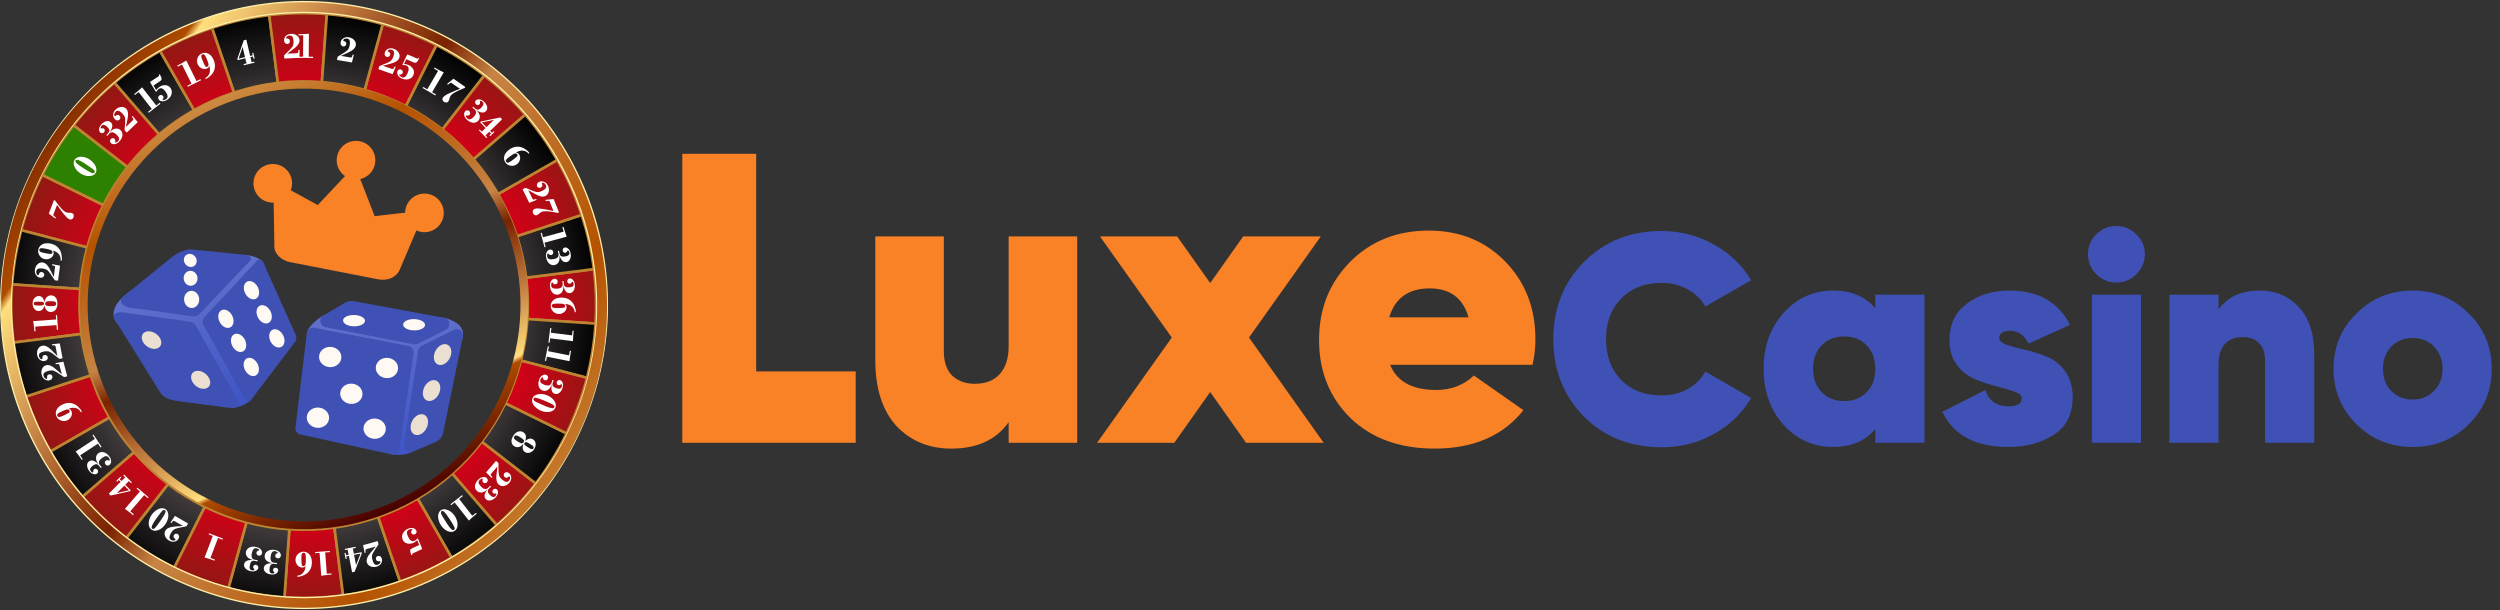 <?xml version="1.0" encoding="UTF-8"?> <svg xmlns="http://www.w3.org/2000/svg" width="2422" height="591" viewBox="0 0 2422 591" fill="none"><rect x="0" y="0" width="2422" height="591" fill="#333333" stroke="none"/><path d="M732.6 359.8H829V429H661V149H732.6V359.8ZM977.188 229H1043.59V429H977.188V409C965.188 426.067 946.654 434.6 921.588 434.6C899.988 434.6 882.254 427.267 868.388 412.6C854.788 397.667 847.988 376.333 847.988 348.6V229H914.388V340.2C914.388 350.6 917.054 358.467 922.388 363.8C927.988 369.133 935.321 371.8 944.388 371.8C954.788 371.8 962.788 368.733 968.388 362.6C974.254 356.2 977.188 347.133 977.188 335.4V229ZM1282.43 429H1207.23L1172.43 379.8L1137.63 429H1062.83L1135.23 327L1065.63 229H1140.43L1172.43 274.2L1204.43 229H1279.63L1210.03 327L1282.43 429ZM1346.7 353.4C1353.36 369.667 1368.3 377.8 1391.5 377.8C1405.9 377.8 1418.03 373.133 1427.9 363.8L1475.9 397.4C1456.16 422.2 1427.5 434.6 1389.9 434.6C1356.03 434.6 1328.83 424.733 1308.3 405C1288.03 385 1277.9 359.8 1277.9 329.4C1277.9 299.267 1287.9 274.067 1307.9 253.8C1327.9 233.533 1353.36 223.4 1384.3 223.4C1414.16 223.4 1438.83 233.4 1458.3 253.4C1477.76 273.4 1487.5 298.467 1487.5 328.6C1487.5 337.4 1486.56 345.667 1484.7 353.4H1346.7ZM1345.9 307.4H1422.7C1417.36 288.733 1404.83 279.4 1385.1 279.4C1364.56 279.4 1351.5 288.733 1345.9 307.4Z" fill="#F98126"></path><path d="M1609.6 433.305C1579.37 433.305 1554.31 423.356 1534.41 403.457C1514.7 383.367 1504.85 358.398 1504.85 328.55C1504.85 298.702 1514.7 273.829 1534.41 253.93C1554.31 233.84 1579.37 223.795 1609.6 223.795C1627.78 223.795 1644.62 228.1 1660.12 236.71C1675.61 245.32 1687.76 256.896 1696.56 271.437L1652.08 296.98C1648.25 289.901 1642.51 284.352 1634.86 280.334C1627.4 276.125 1618.98 274.02 1609.6 274.02C1593.53 274.02 1580.52 279.09 1570.57 289.231C1560.81 299.18 1555.93 312.287 1555.93 328.55C1555.93 344.813 1560.81 358.015 1570.57 368.156C1580.52 378.105 1593.53 383.08 1609.6 383.08C1618.98 383.08 1627.4 381.071 1634.86 377.053C1642.51 372.844 1648.25 367.104 1652.08 359.833L1696.56 385.663C1687.76 400.396 1675.61 412.067 1660.12 420.677C1644.81 429.096 1627.97 433.305 1609.6 433.305ZM1816.78 285.5H1864.42V429H1816.78V415.798C1807.02 427.278 1793.44 433.018 1776.03 433.018C1756.89 433.018 1740.82 425.843 1727.81 411.493C1714.99 396.952 1708.58 378.871 1708.58 357.25C1708.58 335.629 1714.99 317.644 1727.81 303.294C1740.82 288.753 1756.89 281.482 1776.03 281.482C1793.44 281.482 1807.02 287.222 1816.78 298.702V285.5ZM1764.83 379.923C1770.38 385.663 1777.65 388.533 1786.64 388.533C1795.64 388.533 1802.91 385.663 1808.46 379.923C1814.01 374.183 1816.78 366.625 1816.78 357.25C1816.78 347.875 1814.01 340.317 1808.46 334.577C1802.91 328.837 1795.64 325.967 1786.64 325.967C1777.65 325.967 1770.38 328.837 1764.83 334.577C1759.28 340.317 1756.51 347.875 1756.51 357.25C1756.51 366.625 1759.28 374.183 1764.83 379.923ZM1936.83 327.402C1936.83 330.081 1939.22 332.281 1944.01 334.003C1948.98 335.725 1954.91 337.351 1961.8 338.882C1968.88 340.413 1975.86 342.613 1982.75 345.483C1989.83 348.162 1995.76 352.849 2000.55 359.546C2005.52 366.243 2008.01 374.661 2008.01 384.802C2008.01 401.257 2001.89 413.406 1989.64 421.251C1977.4 429.096 1962.85 433.018 1946.02 433.018C1913.87 433.018 1892.44 421.634 1881.73 398.865L1923.34 377.914C1926.98 388.437 1934.44 393.699 1945.73 393.699C1954.34 393.699 1958.64 391.116 1958.64 385.95C1958.64 383.271 1956.25 381.071 1951.47 379.349C1946.69 377.627 1940.85 375.905 1933.96 374.183C1927.07 372.461 1920.19 370.165 1913.3 367.295C1906.41 364.425 1900.58 359.833 1895.79 353.519C1891.01 347.014 1888.62 339.073 1888.62 329.698C1888.62 314.391 1894.26 302.529 1905.55 294.11C1916.84 285.691 1930.42 281.482 1946.3 281.482C1974.62 281.482 1994.33 292.579 2005.43 314.774L1965.25 332.855C1961.04 324.628 1955.11 320.514 1947.45 320.514C1940.37 320.514 1936.83 322.81 1936.83 327.402ZM2069.62 265.697C2064.26 271.054 2057.85 273.733 2050.39 273.733C2042.93 273.733 2036.43 271.054 2030.88 265.697C2025.52 260.148 2022.84 253.643 2022.84 246.181C2022.84 238.719 2025.52 232.309 2030.88 226.952C2036.43 221.595 2042.93 218.916 2050.39 218.916C2057.85 218.916 2064.26 221.595 2069.62 226.952C2075.17 232.309 2077.94 238.719 2077.94 246.181C2077.94 253.643 2075.17 260.148 2069.62 265.697ZM2026.57 429V285.5H2074.21V429H2026.57ZM2189.22 281.482C2204.72 281.482 2217.35 286.839 2227.1 297.554C2237.05 308.077 2242.03 323.288 2242.03 343.187V429H2194.39V349.214C2194.39 341.752 2192.38 336.108 2188.36 332.281C2184.53 328.454 2179.37 326.541 2172.86 326.541C2165.4 326.541 2159.56 328.837 2155.35 333.429C2151.34 337.83 2149.33 344.239 2149.33 352.658V429H2101.69V285.5H2149.33V299.85C2157.94 287.605 2171.23 281.482 2189.22 281.482ZM2337.35 433.018C2316.11 433.018 2298.03 425.747 2283.11 411.206C2268.18 396.473 2260.72 378.488 2260.72 357.25C2260.72 336.012 2268.18 318.122 2283.11 303.581C2298.03 288.848 2316.11 281.482 2337.35 281.482C2358.78 281.482 2376.86 288.848 2391.59 303.581C2406.52 318.122 2413.98 336.012 2413.98 357.25C2413.98 378.488 2406.52 396.473 2391.59 411.206C2376.86 425.747 2358.78 433.018 2337.35 433.018ZM2337.35 387.098C2345.77 387.098 2352.65 384.324 2358.01 378.775C2363.56 373.226 2366.34 366.051 2366.34 357.25C2366.34 348.449 2363.56 341.274 2358.01 335.725C2352.65 330.176 2345.77 327.402 2337.35 327.402C2329.12 327.402 2322.23 330.176 2316.68 335.725C2311.33 341.274 2308.65 348.449 2308.65 357.25C2308.65 366.051 2311.33 373.226 2316.68 378.775C2322.23 384.324 2329.12 387.098 2337.35 387.098Z" fill="#3F51B5"></path><path d="M510.966 309.068L576.985 313.505C578.081 296.02 577.569 278.357 575.342 260.706L509.716 269.008C511.407 282.401 511.776 295.806 510.966 309.068Z" fill="url(#paint0_radial_314_2779)"></path><path d="M576.456 259.259L576.622 260.545C578.82 278.048 579.38 295.889 578.26 313.588L578.177 314.88L509.597 310.271L509.662 308.991C510.496 295.603 510.079 282.198 508.423 269.162L508.281 267.882L509.543 267.721L576.456 259.259ZM575.765 312.141C576.747 295.449 576.211 278.661 574.222 262.153L511.151 270.127C512.646 282.508 513.039 295.187 512.33 307.865L575.765 312.141Z" fill="#BD8431"></path><path d="M509.716 269.007L575.342 260.706C573.115 243.12 569.208 225.558 563.527 208.223L500.67 228.756C505.005 242.054 508.025 255.519 509.716 269.007Z" fill="url(#paint1_radial_314_2779)"></path><path d="M564.343 206.603L564.748 207.83C570.358 224.969 574.348 242.697 576.623 260.551L576.766 261.831L575.503 261.998L508.597 270.455L508.43 269.168C506.745 255.716 503.713 242.263 499.444 229.161L499.033 227.935L500.265 227.542L564.343 206.603ZM573.883 259.592C571.692 242.763 567.916 226.047 562.7 209.855L502.296 229.584C506.274 242.03 509.151 254.786 510.83 267.554L573.883 259.592Z" fill="#BD8431"></path><path d="M492.106 206.621C495.4 213.928 498.228 221.318 500.67 228.762L563.527 208.229C560.377 198.528 556.643 188.91 552.355 179.412C548.556 170.985 544.381 162.856 539.885 155.025L482.548 187.987C485.979 193.984 489.182 200.189 492.106 206.621Z" fill="url(#paint2_radial_314_2779)"></path><path d="M562.86 202.22C563.515 204.084 564.14 205.948 564.748 207.83L565.153 209.057L563.926 209.45L499.842 230.388L499.443 229.155C496.936 221.664 494.084 214.208 490.921 207.151C488.128 201.023 484.936 194.794 481.417 188.636L480.78 187.517L540.344 153.239L540.981 154.358C545.602 162.428 549.818 170.652 553.522 178.876C556.994 186.564 560.133 194.407 562.86 202.22ZM561.889 207.395C558.793 198.194 555.249 188.952 551.17 179.936C547.668 172.176 543.702 164.393 539.397 156.77L484.305 188.458C487.61 194.341 490.635 200.237 493.28 206.073C496.323 212.862 499.145 219.967 501.492 227.131L561.889 207.395Z" fill="#BD8431"></path><path d="M438.057 458.763L481.298 508.805C495.298 496.513 507.935 482.953 519.06 468.399L466.803 427.88C458.311 439.004 448.705 449.366 438.057 458.763Z" fill="url(#paint3_radial_314_2779)"></path><path d="M520.876 468.167L520.072 469.197C508.829 483.888 496.073 497.544 482.143 509.788L481.167 510.639L480.315 509.663L436.253 458.65L437.205 457.805C447.663 448.562 457.274 438.236 465.755 427.1L466.559 426.07L467.601 426.862L520.876 468.167ZM481.417 506.971C494.524 495.358 506.56 482.471 517.243 468.643L467.035 429.696C458.906 440.225 449.771 450.033 439.85 458.895L481.417 506.971Z" fill="#BD8431"></path><path d="M466.797 427.88L519.054 468.399C530.678 453.213 540.677 436.944 548.955 419.882L489.635 390.63C483.329 403.737 475.676 416.237 466.797 427.88Z" fill="url(#paint4_radial_314_2779)"></path><path d="M550.682 419.298L550.134 420.448C541.773 437.676 531.655 454.077 520.072 469.197L519.298 470.221L518.256 469.423L464.999 428.112L465.755 427.094C474.551 415.588 482.191 403.124 488.468 390.07L489.028 388.897L490.201 389.469L550.682 419.298ZM518.816 466.589C529.69 452.242 539.242 436.747 547.246 420.472L490.243 392.369C484.168 404.768 476.897 416.619 468.59 427.642L518.816 466.589Z" fill="#BD8431"></path><path d="M504.66 349.373L568.678 366.078C573.067 348.927 575.86 331.311 576.986 313.505L510.967 309.069C510.133 322.736 508.013 336.212 504.66 349.373Z" fill="url(#paint5_radial_314_2779)"></path><path d="M578.344 312.302L578.26 313.588C577.153 331.388 574.354 349.159 569.923 366.387L569.601 367.649L503.082 350.302L503.415 349.057C506.75 335.92 508.852 322.449 509.668 308.991L509.752 307.699L511.056 307.776L578.344 312.302ZM567.761 364.487C571.829 348.224 574.479 331.484 575.616 314.702L512.164 310.444C511.312 323.2 509.317 335.974 506.238 348.444L567.761 364.487Z" fill="#BD8431"></path><path d="M489.641 390.636L548.961 419.888C557.328 402.666 563.932 384.628 568.679 366.077L504.66 349.373C501.046 363.606 496.025 377.434 489.641 390.636Z" fill="url(#paint6_radial_314_2779)"></path><path d="M570.257 365.142L569.923 366.387C565.159 385.038 558.495 403.226 550.134 420.448L549.568 421.615L548.395 421.044L487.926 391.226L488.474 390.077C494.769 377.064 499.789 363.272 503.421 349.057L503.749 347.795L570.257 365.142ZM548.353 418.149C556.196 401.814 562.515 384.622 567.112 366.994L505.583 350.951C502.064 364.469 497.294 377.606 491.356 390.047L548.353 418.149Z" fill="#BD8431"></path><path d="M393.245 102.858L422.907 43.711C406.233 35.195 388.754 28.382 370.734 23.326L353.291 87.118C367.089 91.031 380.459 96.295 393.245 102.858Z" fill="url(#paint7_radial_314_2779)"></path><path d="M424.628 43.127L424.062 44.294L393.81 104.603L392.643 103.989C379.929 97.474 366.559 92.204 352.946 88.369L351.713 88.035L352.04 86.785L369.829 21.73L371.079 22.087C389.153 27.149 406.769 34.033 423.491 42.55L424.628 43.127ZM392.673 101.113L421.186 44.288C405.339 36.297 388.683 29.793 371.627 24.91L354.875 86.243C367.81 89.971 380.512 94.979 392.673 101.113Z" fill="#BD8431"></path><path d="M226.648 89.703C240.69 85.076 254.941 81.997 269.204 80.329L260.848 14.685C242.244 16.924 223.664 21.003 205.358 27.066L226.648 89.703Z" fill="url(#paint8_radial_314_2779)"></path><path d="M261.974 13.274L262.135 14.536L270.639 81.472L269.347 81.597C255.018 83.265 240.809 86.421 227.053 90.917L225.826 91.322L225.427 90.113L203.708 26.244L204.959 25.851C223.033 19.842 241.798 15.679 260.706 13.405L261.974 13.274ZM267.762 79.186L259.735 16.132C241.869 18.341 224.147 22.308 207.008 27.876L227.47 88.065C240.583 83.86 254.131 80.865 267.762 79.186Z" fill="#BD8431"></path><path d="M311.867 79.626L316.654 13.631C298.217 12.148 279.524 12.47 260.848 14.679L269.204 80.323C283.484 78.656 297.771 78.459 311.867 79.626Z" fill="url(#paint9_radial_314_2779)"></path><path d="M318.048 12.446L317.941 13.738L313.063 81.02L311.753 80.919C297.61 79.745 283.341 80.001 269.341 81.597L268.078 81.758L267.911 80.472L259.413 13.559L260.705 13.411C279.25 11.219 298.11 10.844 316.762 12.339L318.048 12.446ZM310.664 78.245L315.267 14.834C297.646 13.506 279.839 13.839 262.29 15.828L270.323 78.9C283.663 77.435 297.217 77.191 310.664 78.245Z" fill="#BD8431"></path><path d="M404.565 483.037L437.557 540.374C453.332 531.131 467.952 520.543 481.297 508.811L438.057 458.77C427.844 467.798 416.648 475.921 404.565 483.037Z" fill="url(#paint10_radial_314_2779)"></path><path d="M483.12 508.924L482.143 509.788C468.643 521.657 453.85 532.334 438.194 541.493L437.08 542.148L402.802 482.579L403.898 481.93C415.85 474.896 427.046 466.786 437.205 457.805L438.176 456.936L483.12 508.924ZM438.021 538.599C452.743 529.899 466.684 519.828 479.469 508.686L437.92 460.604C428.213 469.072 417.613 476.772 406.328 483.502L438.021 538.599Z" fill="#BD8431"></path><path d="M428.618 125.511L469.137 73.183C454.666 61.844 439.165 51.994 422.907 43.711L393.244 102.858C405.69 109.206 417.529 116.793 428.618 125.511Z" fill="url(#paint11_radial_314_2779)"></path><path d="M470.93 72.951L470.149 73.969L428.832 127.339L427.808 126.535C416.851 117.906 405.012 110.319 392.637 103.995L391.511 103.411L392.083 102.262L422.341 41.96L423.497 42.555C439.891 50.91 455.53 60.873 469.935 72.171L470.93 72.951ZM428.392 123.695L467.321 73.427C453.66 62.827 438.932 53.429 423.473 45.462L394.959 102.28C406.691 108.354 417.911 115.548 428.392 123.695Z" fill="#BD8431"></path><path d="M353.285 87.118L370.728 23.326C353.112 18.377 335.026 15.108 316.649 13.631L311.861 79.627C325.933 80.788 339.808 83.301 353.285 87.118Z" fill="url(#paint12_radial_314_2779)"></path><path d="M372.312 22.427L371.985 23.677L354.196 88.726L352.946 88.375C339.523 84.557 325.683 82.05 311.76 80.919L310.491 80.806L310.575 79.525L315.452 12.244L316.762 12.345C335.015 13.822 353.291 17.097 371.085 22.099L372.312 22.427ZM352.386 85.534L369.144 24.225C352.332 19.58 335.092 16.496 317.864 15.031L313.237 78.447C326.475 79.621 339.624 82.003 352.386 85.534Z" fill="#BD8431"></path><path d="M458.757 154.358L508.87 111.118C496.769 97.093 483.447 84.421 469.131 73.183L428.612 125.511C439.486 134.039 449.598 143.705 458.757 154.358Z" fill="url(#paint13_radial_314_2779)"></path><path d="M510.704 111.26L509.722 112.094L458.626 156.163L457.78 155.21C448.74 144.705 438.658 135.051 427.814 126.541L426.813 125.732L427.594 124.719L468.917 71.367L469.935 72.171C484.382 83.497 497.793 96.319 509.841 110.266L510.704 111.26ZM458.9 152.548L507.042 110.987C495.632 97.861 482.953 85.754 469.357 75.011L430.416 125.303C440.683 133.432 450.253 142.597 458.9 152.548Z" fill="#BD8431"></path><path d="M482.543 187.993L539.879 155.031C530.828 139.208 520.406 124.547 508.871 111.124L458.758 154.364C467.607 164.655 475.617 175.845 482.543 187.993Z" fill="url(#paint14_radial_314_2779)"></path><path d="M541.63 155.484L482.066 189.756L481.423 188.636C474.741 176.91 466.785 165.661 457.781 155.21L456.923 154.209L457.906 153.382L509.002 109.307L509.841 110.266C521.609 123.945 532.072 138.791 540.987 154.364L541.63 155.484ZM483.013 186.224L538.105 154.537C529.624 139.875 519.769 125.881 508.74 112.946L460.568 154.519C469.054 164.47 476.593 175.124 483.013 186.224Z" fill="#BD8431"></path><path d="M96.354 385.444C93.103 378.25 90.304 370.96 87.88 363.63L25.023 384.169C28.173 393.751 31.848 403.273 36.1 412.671C39.965 421.222 44.211 429.476 48.79 437.45L106.103 404.488C102.601 398.36 99.32 392.024 96.354 385.444Z" fill="url(#paint15_radial_314_2779)"></path><path d="M107.865 404.965L48.319 439.219L47.676 438.099C43.007 429.958 38.714 421.579 34.92 413.201C30.764 404.012 26.976 394.323 23.802 384.574L23.397 383.335L24.63 382.942L88.707 362.004L89.112 363.231C91.542 370.585 94.418 378.017 97.539 384.913C100.344 391.148 103.607 397.509 107.228 403.845L107.865 404.965ZM49.278 435.687L104.34 404.018C100.939 397.979 97.849 391.911 95.169 385.973C92.197 379.381 89.517 372.318 87.058 365.267L26.654 385.003C29.781 394.096 33.336 403.404 37.273 412.141C40.858 420.055 44.895 427.975 49.278 435.687Z" fill="#BD8431"></path><path d="M100.208 198.635L40.882 169.377C32.306 186.54 25.5 204.524 20.551 223.045L84.522 239.726C88.345 225.534 93.609 211.772 100.208 198.635Z" fill="url(#paint16_radial_314_2779)"></path><path d="M101.946 198.045L101.351 199.201C94.788 212.308 89.541 226.064 85.772 240.065L85.432 241.298L18.967 223.956L19.294 222.712C24.267 204.114 31.133 185.968 39.726 168.799L40.298 167.656L41.447 168.228L101.946 198.045ZM83.604 238.165C87.278 224.82 92.275 211.73 98.468 199.218L41.465 171.116C33.42 187.397 26.911 204.56 22.129 222.11L83.604 238.165Z" fill="#BD8431"></path><path d="M123.587 161.802L71.271 121.259C59.498 136.29 49.344 152.434 40.882 169.377L100.207 198.635C106.698 185.67 114.541 173.295 123.587 161.802Z" fill="#2D8000"></path><path d="M125.409 161.581L124.611 162.606C115.607 174.04 107.8 186.349 101.356 199.2L100.791 200.374L99.641 199.796L39.142 169.978L39.726 168.799C48.26 151.72 58.515 135.468 70.246 120.449L71.044 119.425L125.409 161.581ZM99.629 196.914C105.835 184.699 113.273 172.98 121.765 162.028L71.509 123.069C60.456 137.308 50.749 152.69 42.626 168.817L99.629 196.914Z" fill="#BD8431"></path><path d="M84.516 239.72L20.545 223.039C15.972 240.172 12.952 257.734 11.642 275.54L77.655 279.983C78.686 266.328 81.002 252.857 84.516 239.72Z" fill="url(#paint17_radial_314_2779)"></path><path d="M86.094 238.803L85.772 240.071C82.259 253.155 79.966 266.62 78.936 280.066L78.852 281.347L10.26 276.761L10.362 275.451C11.654 257.794 14.667 240.024 19.294 222.718L19.628 221.461L86.094 238.803ZM76.47 278.607C77.5 265.839 79.668 253.083 82.943 240.643L21.474 224.612C17.174 240.959 14.34 257.699 13.041 274.361L76.47 278.607Z" fill="#BD8431"></path><path d="M77.661 279.983L11.648 275.54C10.296 294.162 10.784 313.028 13.196 331.871L78.798 323.557C76.922 308.967 76.577 294.389 77.661 279.983Z" fill="url(#paint18_radial_314_2779)"></path><path d="M79.048 278.78L78.941 280.066C77.875 294.514 78.238 309.092 80.079 323.384L80.251 324.665L78.965 324.837L12.07 333.306L11.903 332.025C9.515 313.308 9.003 294.293 10.367 275.457L10.456 274.177L79.048 278.78ZM77.363 322.432C75.684 308.8 75.338 294.936 76.273 281.174L12.845 276.928C11.642 294.734 12.124 312.695 14.303 330.411L77.363 322.432Z" fill="#BD8431"></path><path d="M188.076 106.681L155.084 49.338C139.131 58.289 124.338 68.639 110.796 80.127L154.084 130.222C164.488 121.426 175.82 113.511 188.076 106.681Z" fill="url(#paint19_radial_314_2779)"></path><path d="M189.845 107.175L188.701 107.807C176.785 114.47 165.405 122.325 154.906 131.187L153.953 132.032L153.101 131.056L108.961 79.984L109.962 79.12C123.665 67.508 138.624 57.098 154.465 48.213L155.561 47.576L156.204 48.678L189.845 107.175ZM154.233 128.412C164.237 120.062 175.016 112.595 186.307 106.199L154.608 51.083C139.708 59.552 125.606 69.36 112.636 80.282L154.233 128.412Z" fill="#BD8431"></path><path d="M204.822 98.153C212.022 94.895 219.323 92.12 226.648 89.702L205.358 27.06C196.026 30.18 186.754 33.789 177.589 37.91C169.847 41.406 162.356 45.223 155.084 49.338L188.076 106.681C193.495 103.638 199.045 100.773 204.822 98.153Z" fill="url(#paint20_radial_314_2779)"></path><path d="M206.18 25.434L206.585 26.655L228.298 90.519L227.053 90.923C219.573 93.371 212.272 96.2 205.358 99.356C200.088 101.702 194.651 104.483 188.701 107.812L187.594 108.432L186.951 107.312L153.316 48.844L154.465 48.219C161.784 44.062 169.401 40.203 177.065 36.743C186.123 32.646 195.52 28.972 204.965 25.863L206.18 25.434ZM224.998 88.887L204.542 28.715C195.592 31.729 186.712 35.218 178.113 39.101C170.937 42.347 163.785 45.95 156.853 49.833L188.553 104.948C194.139 101.845 199.302 99.249 204.304 96.998C210.896 93.99 217.87 91.281 224.998 88.887Z" fill="#BD8431"></path><path d="M154.084 130.222L110.796 80.127C96.128 92.567 82.938 106.389 71.271 121.253L123.588 161.796C132.556 150.356 142.757 139.78 154.084 130.222Z" fill="url(#paint21_radial_314_2779)"></path><path d="M155.912 130.371L154.9 131.193C143.752 140.643 133.545 151.196 124.606 162.606L123.802 163.625L69.443 121.474L70.247 120.455C82.104 105.341 95.473 91.43 109.956 79.126L110.927 78.328L111.767 79.281L155.912 130.371ZM123.367 159.98C131.955 149.153 141.673 139.119 152.25 130.079L110.665 81.937C96.998 93.657 84.367 106.77 73.094 121.033L123.367 159.98Z" fill="#BD8431"></path><path d="M78.793 323.557L13.19 331.87C15.423 349.379 19.342 366.905 25.023 384.169L87.88 363.63C83.533 350.385 80.52 336.986 78.793 323.557Z" fill="url(#paint22_radial_314_2779)"></path><path d="M79.912 322.098L80.079 323.378C81.806 336.813 84.843 350.224 89.107 363.231L89.518 364.469L88.285 364.862L24.207 385.801L23.802 384.58C18.181 367.506 14.179 349.82 11.904 332.025L11.755 330.757L13.035 330.59L79.912 322.098ZM86.249 362.808C82.276 350.451 79.4 337.748 77.685 325.01L14.637 332.984C16.865 349.76 20.634 366.411 25.857 382.531L86.249 362.808Z" fill="#BD8431"></path><path d="M162.778 468.911L122.289 521.21C136.897 532.328 152.488 541.969 168.829 550.033L198.492 490.933C185.938 484.776 173.968 477.427 162.778 468.911Z" fill="url(#paint23_radial_314_2779)"></path><path d="M200.219 490.35L169.401 551.766L168.251 551.194C151.803 543.077 136.081 533.34 121.503 522.228L120.467 521.448L162.534 467.107L163.547 467.887C174.546 476.248 186.498 483.608 199.046 489.778L200.219 490.35ZM168.24 548.3L196.741 491.517C184.855 485.592 173.522 478.6 163.011 470.71L124.1 520.959C137.928 531.375 152.756 540.57 168.24 548.3Z" fill="#BD8431"></path><path d="M280.328 512.735L275.528 578.713C294.328 579.976 313.379 579.356 332.388 576.76L324.033 511.116C309.419 513.152 294.781 513.67 280.328 512.735Z" fill="url(#paint24_radial_314_2779)"></path><path d="M325.153 509.657L325.331 510.955L333.847 577.862L332.567 578.04C313.689 580.613 294.471 581.28 275.451 579.999L274.146 579.91L274.254 578.612L279.137 511.354L280.417 511.437C294.847 512.372 309.455 511.836 323.872 509.824L325.153 509.657ZM330.941 575.658L322.925 512.569C309.181 514.403 295.263 514.921 281.525 514.105L276.916 577.51C294.906 578.63 313.069 578.004 330.941 575.658Z" fill="#BD8431"></path><path d="M324.039 511.116L332.394 576.76C350.939 574.235 369.429 569.828 387.646 563.444L366.374 500.783C352.415 505.72 338.236 509.139 324.039 511.116Z" fill="url(#paint25_radial_314_2779)"></path><path d="M367.184 499.128L367.595 500.373L389.29 564.236L388.075 564.659C370.061 570.971 351.373 575.479 332.567 578.046L331.28 578.213L331.102 576.921L322.586 510.008L323.866 509.823C338.111 507.852 352.261 504.404 365.946 499.569L367.184 499.128ZM386.003 562.652L365.558 502.439C352.505 506.965 339.04 510.252 325.486 512.217L333.502 575.307C351.29 572.788 368.935 568.542 386.003 562.652Z" fill="#BD8431"></path><path d="M106.103 404.488L48.79 437.45C57.877 453.267 68.329 467.923 79.906 481.328L129.995 438.105C121.104 427.827 113.094 416.613 106.103 404.488Z" fill="url(#paint26_radial_314_2779)"></path><path d="M131.829 438.242L130.847 439.088L79.763 483.156L78.924 482.174C67.156 468.548 56.645 453.714 47.671 438.099L47.028 436.98L106.573 402.725L107.217 403.845C114.041 415.69 122.039 426.933 130.972 437.254L131.829 438.242ZM80.043 479.512L128.161 437.968C119.746 428.124 112.177 417.465 105.627 406.251L50.553 437.927C59.093 452.612 69.002 466.589 80.043 479.512Z" fill="#BD8431"></path><path d="M238.755 505.947L221.294 569.745C238.987 574.461 257.132 577.481 275.528 578.713L280.328 512.736C266.232 511.819 252.309 509.538 238.755 505.947Z" fill="url(#paint27_radial_314_2779)"></path><path d="M281.715 511.533L281.614 512.831L276.731 580.089L275.451 580C257.12 578.773 238.79 575.748 220.967 570.995L219.716 570.656L220.043 569.411L237.855 504.363L239.082 504.696C252.559 508.269 266.458 510.55 280.405 511.443L281.715 511.533ZM274.331 577.332L278.94 513.933C265.69 512.992 252.505 510.83 239.672 507.507L222.896 568.828C239.743 573.234 257.043 576.087 274.331 577.332Z" fill="#BD8431"></path><path d="M198.486 490.934L168.823 550.033C185.629 558.305 203.214 564.909 221.3 569.745L238.761 505.947C224.879 502.266 211.367 497.258 198.486 490.934Z" fill="url(#paint28_radial_314_2779)"></path><path d="M240.339 505.035L240.011 506.286L222.199 571.329L220.967 570.995C202.833 566.142 185.086 559.484 168.251 551.194L167.078 550.616L197.902 489.212L199.045 489.772C211.706 495.99 225.177 501.016 239.082 504.69L240.339 505.035ZM220.395 568.16L237.177 506.858C223.98 503.279 211.152 498.509 199.057 492.655L170.562 549.449C186.516 557.203 203.274 563.498 220.395 568.16Z" fill="#BD8431"></path><path d="M130.001 438.105L79.912 481.328C92.758 496.18 106.961 509.525 122.289 521.204L162.779 468.905C150.898 459.901 139.935 449.586 130.001 438.105Z" fill="url(#paint29_radial_314_2779)"></path><path d="M164.589 468.667L122.522 523.008L121.509 522.228C106.091 510.502 91.775 497.026 78.936 482.18L78.084 481.203L130.132 436.283L130.978 437.248C140.87 448.664 151.833 458.972 163.553 467.881L164.589 468.667ZM122.051 519.399L160.962 469.15C149.796 460.58 139.351 450.76 129.87 439.921L81.735 481.459C93.961 495.46 107.515 508.21 122.051 519.399Z" fill="#BD8431"></path><path d="M383.626 493.911C377.927 496.49 372.163 498.747 366.374 500.789L387.646 563.45C395.447 560.716 403.195 557.637 410.848 554.177C420.096 550.003 428.993 545.376 437.551 540.379L404.559 483.043C397.865 486.985 390.892 490.63 383.626 493.911Z" fill="url(#paint30_radial_314_2779)"></path><path d="M439.307 540.844L438.188 541.487C429.457 546.597 420.435 551.254 411.378 555.351C403.916 558.721 396.073 561.848 388.069 564.653L386.824 565.087L386.419 563.855L364.731 499.991L365.945 499.568C372.198 497.359 377.802 495.126 383.102 492.726C390.082 489.582 397.085 485.943 403.898 481.923L405.029 481.262L439.307 540.844ZM388.456 561.782C395.954 559.12 403.308 556.167 410.323 552.986C418.923 549.104 427.486 544.703 435.782 539.897L404.094 484.805C397.526 488.617 390.838 492.077 384.156 495.09C379.136 497.359 373.86 499.479 368.012 501.581L388.456 561.782Z" fill="#BD8431"></path><path d="M96.7 384.908C146.08 494.191 274.718 542.744 383.978 493.369C493.262 443.995 541.832 315.369 492.446 206.085C443.065 96.801 314.451 48.249 205.168 97.611C95.884 147.004 47.337 275.624 96.7 384.908ZM485.609 209.17C533.281 314.678 486.395 438.844 380.893 486.527C275.385 534.186 151.231 487.307 103.56 381.805C55.889 276.303 102.756 152.149 208.264 104.478C313.754 56.782 437.944 103.692 485.609 209.17Z" fill="url(#paint31_linear_314_2779)"></path><path d="M26.863 416.452C93.663 564.308 267.691 630.011 415.535 563.206C563.396 496.389 629.094 322.378 562.289 174.522C495.483 26.679 321.455 -39.037 173.605 27.769C25.762 94.58 -39.954 268.591 26.863 416.452ZM552.707 178.84C617.112 321.419 553.761 489.201 411.211 553.612C268.65 618.035 100.857 554.684 36.451 412.117C-27.966 269.561 35.385 101.78 177.952 37.368C320.49 -27.049 488.283 36.309 552.707 178.84Z" fill="url(#paint32_linear_314_2779)"></path><path d="M572.668 198.736C572.668 198.748 572.674 198.754 572.674 198.754C596.822 267.918 594.232 343.286 565.403 410.949C536.407 479.035 483.269 533.311 415.809 563.801C344.15 596.18 264.154 598.722 190.589 570.941C117.001 543.16 58.658 488.397 26.274 416.72C22.659 408.722 19.36 400.468 16.483 392.226C-7.659 323.081 -5.086 247.712 23.737 180.037C52.745 111.975 105.871 57.67 173.331 27.197C244.996 -5.187 324.998 -7.712 398.55 20.051C472.145 47.849 530.476 102.596 562.872 174.278C566.499 182.276 569.792 190.5 572.668 198.736ZM17.698 391.797C20.569 400.01 23.85 408.222 27.453 416.19C59.694 487.539 117.781 542.065 191.048 569.727C264.291 597.388 343.918 594.863 415.261 562.628C554.642 499.64 621.781 343.406 571.459 199.189C571.459 199.189 571.453 199.177 571.447 199.165C568.595 190.971 565.308 182.758 561.705 174.778C529.457 103.441 471.359 48.904 398.122 21.271C324.855 -6.39 245.228 -3.854 173.885 28.37C34.498 91.346 -32.641 247.604 17.698 391.797ZM562.735 202.19C586.02 268.888 583.531 341.559 555.744 406.816C527.784 472.449 476.546 524.801 411.485 554.201C342.363 585.436 265.232 587.884 194.305 561.092C123.361 534.299 67.085 481.494 35.861 412.385C32.378 404.667 29.198 396.716 26.422 388.76C3.138 322.062 5.621 249.391 33.42 184.164C61.38 118.526 112.618 66.18 177.678 36.773C246.782 5.562 323.914 3.108 394.864 29.912C465.808 56.687 522.079 109.492 553.29 178.602C556.798 186.308 559.96 194.246 562.735 202.19ZM27.643 388.337C30.407 396.258 33.575 404.172 37.047 411.86C68.121 480.655 124.141 533.209 194.746 559.889C265.369 586.556 342.161 584.12 410.943 553.034C545.328 492.315 610.061 341.661 561.514 202.619C558.757 194.716 555.601 186.802 552.129 179.12C521.031 110.343 465.028 57.771 394.394 31.091C323.771 4.436 247.009 6.878 178.232 37.97C43.842 98.665 -20.903 249.296 27.643 388.337Z" fill="#FFEFAB"></path><path d="M106.293 127.989L106.335 128.048C108.288 125.946 110.182 124.803 112.004 124.582C113.809 124.374 115.363 124.844 116.643 125.994C118.067 127.28 118.728 128.9 118.632 130.901C118.519 132.914 117.602 134.849 115.887 136.767C114.386 138.422 112.862 139.381 111.331 139.637C109.765 139.857 108.509 139.577 107.562 138.732C106.942 138.154 106.597 137.493 106.591 136.755C106.555 135.974 106.811 135.331 107.329 134.754C107.794 134.224 108.378 133.902 109.068 133.831C109.741 133.753 110.361 133.95 110.915 134.456C111.653 135.123 111.861 136.111 111.581 137.445C111.516 137.719 111.558 137.886 111.659 137.993C111.897 138.214 112.308 138.13 112.933 137.803C113.559 137.469 114.077 137.034 114.547 136.522C116.084 134.807 115.44 132.711 112.642 130.192C109.872 127.709 107.574 127.494 105.745 129.543L104.298 131.3C103.977 131.645 103.697 131.699 103.423 131.442C103.095 131.163 103.095 130.841 103.405 130.454L104.56 129.263C105.698 128.012 106.156 126.881 105.906 125.892C105.65 124.892 104.953 123.885 103.804 122.855C102.625 121.783 101.589 121.152 100.737 120.967C99.891 120.795 99.099 121.116 98.403 121.896C98.022 122.325 97.724 122.802 97.557 123.32C97.39 123.844 97.367 124.177 97.533 124.302C97.67 124.439 97.938 124.463 98.313 124.356C99.367 124.13 100.159 124.261 100.713 124.749C101.255 125.225 101.493 125.797 101.493 126.446C101.493 127.089 101.285 127.631 100.868 128.102C100.404 128.632 99.796 128.935 99.052 129.001C98.349 129.114 97.7 128.918 97.158 128.411C96.253 127.619 95.872 126.458 96.032 124.922C96.181 123.427 96.908 121.926 98.194 120.503C99.624 118.889 101.196 117.9 102.929 117.484C104.662 117.067 106.109 117.376 107.294 118.436C109.587 120.515 109.259 123.689 106.293 127.989Z" fill="white"></path><path d="M128.494 112.386L133.431 118.306L122.855 128.459L120.675 126.185C120.717 125.244 120.794 124.338 120.883 123.475C121.342 119.282 121.491 116.388 121.282 114.81C121.08 113.238 120.139 111.6 118.46 109.85C115.875 107.158 113.743 106.604 112.076 108.212C111.421 108.855 110.974 109.57 110.76 110.409C110.557 111.243 110.658 111.85 111.063 112.285C111.355 112.583 111.718 112.5 112.159 112.113C112.618 111.702 113.172 111.44 113.868 111.308C114.547 111.183 115.232 111.481 115.881 112.16C116.435 112.756 116.685 113.405 116.614 114.125C116.548 114.87 116.286 115.447 115.839 115.882C115.286 116.418 114.571 116.698 113.684 116.68C112.802 116.662 111.963 116.263 111.182 115.418C110.021 114.209 109.479 112.726 109.61 110.969C109.729 109.188 110.515 107.598 112.01 106.169C113.606 104.639 115.399 103.811 117.382 103.65C119.365 103.489 120.979 104.055 122.211 105.341C124.069 107.265 124.546 110.29 123.688 114.459L121.967 122.885L122.015 122.939L128.423 116.811C128.959 116.299 129.191 115.828 129.155 115.4C129.131 114.995 128.631 114.244 127.684 113.178L128.494 112.386Z" fill="white"></path><path d="M137.665 84.593L151.35 102.185L154.715 99.553L155.424 100.458L144.133 109.242L143.442 108.331L147.033 105.544L134.342 89.232L130.733 92.019L130.043 91.108L132.157 89.465C133.086 88.75 134.223 87.749 135.539 86.552L137.177 85.01L137.665 84.593Z" fill="white"></path><path d="M148.706 82.872L151.309 87.196C152.41 85.838 153.488 84.82 154.524 84.129C156.353 82.938 158.294 82.396 160.384 82.545C162.48 82.688 164.106 83.652 165.315 85.451C166.494 87.243 166.762 89.209 166.167 91.335C165.547 93.472 164.202 95.241 162.07 96.641C160.283 97.82 158.604 98.314 157.049 98.112C155.477 97.921 154.364 97.314 153.679 96.277C153.286 95.67 153.143 95.003 153.28 94.265C153.393 93.526 153.804 92.919 154.506 92.466C155.179 92.002 155.846 91.859 156.49 92.055C157.157 92.234 157.681 92.615 158.038 93.175C158.336 93.627 158.461 94.116 158.401 94.67C158.33 95.206 158.145 95.664 157.818 95.986C157.496 96.337 157.407 96.593 157.538 96.784C157.698 97.046 158.157 97.099 158.884 96.915C159.598 96.712 160.289 96.42 160.902 96.004C162.897 94.681 162.856 92.442 160.789 89.304C158.431 85.725 156.18 84.665 154.006 86.064C153.333 86.529 152.809 87.017 152.416 87.547L151.451 88.905C151.303 89.006 151.16 89.006 151.064 88.923C150.969 88.839 150.82 88.619 150.606 88.28L145.842 80.466C145.568 80.008 145.419 79.71 145.419 79.573C145.395 79.442 145.514 79.263 145.806 79.097L153.613 73.939C153.875 73.755 154.03 73.606 154.107 73.487C154.161 73.374 154.107 73.028 153.917 72.486L154.798 71.897C156.079 74.237 156.686 75.78 156.609 76.542C156.537 77.334 155.87 78.15 154.608 78.96L148.706 82.872Z" fill="white"></path><path d="M180.501 58.664L190.381 78.608L194.21 76.715L194.728 77.739L181.924 84.105L181.424 83.075L185.509 81.044L176.315 62.535L172.229 64.566L171.723 63.518L174.135 62.327C175.195 61.797 176.493 61.064 178.024 60.135L179.929 58.962L180.501 58.664Z" fill="white"></path><path d="M202.773 63.905L202.684 63.845C202.428 65.042 201.63 65.876 200.338 66.418C198.593 67.121 196.854 66.99 195.121 66.067C193.376 65.12 192.143 63.768 191.435 61.999C190.643 60.058 190.661 58.051 191.494 56.002C192.304 53.96 193.692 52.548 195.633 51.756C197.807 50.881 199.957 50.988 202.071 52.149C204.197 53.263 205.876 55.359 207.103 58.408C208.246 61.225 208.55 63.875 207.99 66.388C207.442 68.871 206.269 71.015 204.506 72.79C202.732 74.594 201.148 75.768 199.724 76.339C199.361 76.482 199.093 76.399 198.944 76.03C198.801 75.684 198.903 75.44 199.212 75.339C200.927 74.487 202.154 73.082 202.904 71.129C203.661 69.151 203.631 66.751 202.773 63.905ZM200.701 64.721C201.451 64.429 201.916 63.875 202.035 63.047C202.166 62.231 201.743 60.552 200.707 58.051C199.701 55.574 198.909 53.954 198.289 53.239C197.688 52.501 197.015 52.298 196.223 52.62C195.472 52.929 195.055 53.447 194.984 54.168C194.913 54.889 195.198 56.038 195.83 57.575C197.348 61.332 198.367 63.518 198.897 64.167C199.415 64.822 200.01 65.001 200.701 64.721Z" fill="white"></path><path d="M238.648 38.435L242.34 54.186L244.847 53.608L244.311 51.34L245.407 51.095L246.735 56.747L245.639 56.985L245.097 54.722L242.614 55.288L243.781 60.278L246.282 59.683L246.532 60.79L236.254 63.196L235.986 62.089L238.815 61.422L237.629 56.443L230.203 58.206L229.941 57.05L236.182 38.982L238.648 38.435ZM235.009 45.605L231.21 56.8L237.367 55.341L235.069 45.581L235.009 45.605Z" fill="white"></path><path d="M290.249 48.344L290.058 56.026L275.403 56.693L275.254 53.555C275.915 52.864 276.558 52.239 277.207 51.649C280.334 48.797 282.34 46.706 283.204 45.408C284.085 44.08 284.478 42.234 284.371 39.816C284.181 36.082 282.948 34.266 280.643 34.379C279.732 34.421 278.922 34.683 278.208 35.159C277.511 35.636 277.171 36.172 277.201 36.779C277.225 37.166 277.529 37.393 278.142 37.363C278.743 37.357 279.345 37.541 279.952 37.887C280.536 38.232 280.864 38.911 280.893 39.876C280.935 40.65 280.679 41.317 280.167 41.817C279.631 42.329 279.047 42.603 278.41 42.639C277.66 42.675 276.933 42.389 276.29 41.805C275.623 41.198 275.254 40.358 275.206 39.215C275.129 37.535 275.73 36.071 276.957 34.808C278.219 33.581 279.875 32.89 281.924 32.801C284.157 32.694 286.033 33.236 287.629 34.415C289.231 35.618 290.07 37.113 290.16 38.881C290.279 41.549 288.641 44.164 285.276 46.718L278.416 51.941L278.41 51.995L287.271 51.584C288.004 51.56 288.498 51.387 288.748 51.042C288.998 50.702 289.117 49.833 289.076 48.41L290.249 48.344Z" fill="white"></path><path d="M299.259 32.712L299.087 54.954L303.356 54.996L303.345 56.151L289.058 56.026L289.052 54.895L293.626 54.919L293.775 34.26L289.225 34.224L289.237 33.063L291.911 33.105C293.096 33.111 294.602 33.045 296.377 32.89L298.61 32.712L299.259 32.712Z" fill="white"></path><path d="M342.786 53.06L340.969 60.528L326.516 58.122L327.052 55.02C327.832 54.466 328.589 53.995 329.345 53.567C332.995 51.417 335.389 49.791 336.539 48.695C337.664 47.611 338.438 45.855 338.843 43.496C339.457 39.804 338.635 37.779 336.366 37.392C335.461 37.249 334.609 37.333 333.817 37.66C333.025 37.982 332.578 38.417 332.477 39.006C332.412 39.423 332.692 39.673 333.287 39.792C333.859 39.911 334.419 40.197 334.919 40.697C335.431 41.168 335.604 41.865 335.455 42.824C335.306 43.598 334.931 44.163 334.305 44.568C333.674 44.95 333.055 45.098 332.418 44.997C331.679 44.878 331.048 44.455 330.518 43.735C329.988 43.02 329.833 42.103 330.018 40.971C330.298 39.322 331.185 38.012 332.674 37.035C334.157 36.106 335.913 35.761 337.962 36.118C340.124 36.499 341.892 37.434 343.179 38.929C344.495 40.435 345.007 42.038 344.697 43.818C344.263 46.426 342.125 48.654 338.278 50.434L330.476 54.079L330.452 54.156L339.213 55.639C339.933 55.758 340.445 55.669 340.773 55.395C341.094 55.121 341.38 54.275 341.654 52.888L342.786 53.06Z" fill="white"></path><path d="M383.382 64.804L380.327 71.849L366.499 66.99L367.53 64.036C368.405 63.643 369.257 63.291 370.049 62.97C374.009 61.499 376.647 60.32 377.957 59.421C379.273 58.545 380.315 56.955 381.119 54.68C382.364 51.143 381.894 49.011 379.708 48.249C378.838 47.951 377.981 47.88 377.171 48.076C376.325 48.249 375.807 48.618 375.611 49.172C375.486 49.553 375.712 49.851 376.266 50.071C376.832 50.291 377.314 50.684 377.743 51.244C378.142 51.804 378.213 52.519 377.874 53.424C377.624 54.156 377.159 54.692 376.468 54.954C375.778 55.24 375.134 55.258 374.533 55.055C373.824 54.817 373.27 54.293 372.877 53.495C372.49 52.709 372.49 51.786 372.854 50.708C373.401 49.094 374.491 47.981 376.117 47.272C377.749 46.563 379.541 46.587 381.483 47.248C383.567 47.981 385.133 49.219 386.163 50.899C387.2 52.614 387.42 54.299 386.824 55.984C385.955 58.468 383.472 60.308 379.363 61.416L371.055 63.69L371.037 63.768L379.398 66.686C380.089 66.93 380.625 66.954 380.988 66.728C381.352 66.513 381.774 65.739 382.287 64.405L383.382 64.804Z" fill="white"></path><path d="M393.643 57.378L391.422 61.952C393.173 62.13 394.608 62.464 395.757 62.964C397.752 63.846 399.265 65.191 400.271 67.014C401.284 68.842 401.349 70.76 400.491 72.754C399.64 74.696 398.151 76 396.019 76.655C393.911 77.292 391.684 77.102 389.349 76.107C387.396 75.22 386.056 74.106 385.371 72.683C384.674 71.284 384.597 69.991 385.103 68.836C385.383 68.187 385.866 67.716 386.544 67.407C387.259 67.115 387.986 67.139 388.748 67.478C389.492 67.824 389.963 68.306 390.177 68.925C390.386 69.586 390.35 70.212 390.082 70.825C389.867 71.343 389.504 71.706 389.016 71.945C388.516 72.189 388.039 72.266 387.593 72.189C387.122 72.094 386.866 72.159 386.759 72.385C386.628 72.665 386.83 73.052 387.402 73.57C387.95 74.077 388.557 74.487 389.26 74.773C391.457 75.744 393.304 74.476 394.822 70.998C396.537 67.097 396.198 64.614 393.834 63.59C393.095 63.268 392.375 63.083 391.725 63.053L390.076 62.976C389.909 62.899 389.826 62.786 389.85 62.66C389.856 62.541 389.951 62.285 390.153 61.934L394.102 53.674C394.328 53.204 394.501 52.912 394.614 52.822C394.721 52.739 394.917 52.763 395.233 52.882L403.814 56.646C404.088 56.765 404.291 56.806 404.422 56.8C404.565 56.8 404.833 56.568 405.202 56.122L406.131 56.527C404.886 58.867 403.928 60.219 403.237 60.57C402.528 60.939 401.498 60.832 400.122 60.207L393.643 57.378Z" fill="white"></path><path d="M429.905 70.116L418.637 89.334L422.335 91.49L421.752 92.478L409.431 85.249L410.008 84.26L413.933 86.547L424.384 68.729L420.454 66.418L421.037 65.43L423.342 66.781C424.384 67.389 425.694 68.091 427.332 68.866L429.351 69.807L429.905 70.116Z" fill="white"></path><path d="M439.242 76.238L450.807 84.242L450.116 85.225C442.553 88.184 438.057 90.686 436.604 92.77C436.038 93.615 435.633 94.568 435.383 95.694C435.121 96.813 434.841 97.594 434.532 98.034C433.996 98.82 433.299 99.273 432.477 99.309C431.637 99.368 430.845 99.142 430.083 98.618C429.285 98.058 428.815 97.385 428.666 96.611C428.535 95.819 428.719 95.039 429.273 94.247C429.797 93.484 430.953 92.621 432.697 91.638C434.448 90.68 436.878 89.554 439.993 88.262C443.095 86.993 444.965 86.243 445.567 86.034L437.747 80.621C437.289 80.288 436.961 80.151 436.753 80.151C436.568 80.151 436.253 80.306 435.812 80.645L434.02 82.009L433.079 81.366L439.242 76.238Z" fill="white"></path><path d="M461.341 106.568L461.306 106.604C463.408 108.563 464.545 110.451 464.76 112.249C464.974 114.077 464.528 115.62 463.378 116.9C462.122 118.353 460.484 119.026 458.477 118.913C456.488 118.794 454.535 117.907 452.617 116.186C450.95 114.715 449.973 113.196 449.741 111.66C449.491 110.076 449.8 108.837 450.616 107.878C451.194 107.259 451.843 106.943 452.617 106.901C453.35 106.878 454.011 107.11 454.582 107.628C455.124 108.11 455.446 108.694 455.535 109.355C455.607 110.028 455.386 110.659 454.91 111.201C454.249 111.963 453.26 112.19 451.908 111.898C451.652 111.82 451.48 111.862 451.355 111.981C451.164 112.225 451.23 112.624 451.563 113.244C451.92 113.869 452.343 114.411 452.879 114.869C454.582 116.382 456.673 115.727 459.174 112.934C461.645 110.141 461.866 107.842 459.811 106.014L458.036 104.597C457.697 104.275 457.643 103.995 457.899 103.721C458.179 103.394 458.519 103.364 458.864 103.709L460.061 104.871C461.33 105.996 462.455 106.437 463.45 106.181C464.432 105.937 465.462 105.228 466.487 104.061C467.553 102.858 468.172 101.851 468.339 101C468.529 100.148 468.214 99.362 467.434 98.659C466.999 98.278 466.505 97.987 465.981 97.82C465.462 97.653 465.129 97.629 464.998 97.79C464.873 97.945 464.849 98.213 464.944 98.57C465.206 99.642 465.063 100.434 464.581 100.964C464.093 101.506 463.539 101.768 462.89 101.768C462.247 101.762 461.705 101.56 461.24 101.143C460.704 100.684 460.395 100.071 460.317 99.356C460.216 98.606 460.418 97.987 460.877 97.451C461.699 96.545 462.86 96.152 464.391 96.295C465.897 96.438 467.386 97.171 468.821 98.451C470.405 99.862 471.418 101.435 471.858 103.156C472.275 104.889 471.972 106.336 470.923 107.509C468.839 109.855 465.659 109.528 461.341 106.568Z" fill="white"></path><path d="M486.455 115.578L474.83 126.839L476.605 128.679L478.266 127.083L479.034 127.881L474.872 131.931L474.092 131.109L475.771 129.483L473.996 127.649L470.328 131.198L472.103 133.039L471.293 133.831L463.944 126.256L464.76 125.464L466.785 127.542L470.447 123.987L465.153 118.496L465.999 117.662L484.692 113.78L486.455 115.578ZM478.433 116.132L466.862 118.603L471.281 123.177L478.481 116.191L478.433 116.132Z" fill="white"></path><path d="M499.824 147.754L499.812 147.856C501.039 147.844 502.046 148.421 502.844 149.577C503.933 151.095 504.207 152.81 503.713 154.692C503.207 156.628 502.177 158.122 500.616 159.224C498.889 160.451 496.936 160.897 494.757 160.552C492.559 160.23 490.886 159.218 489.671 157.515C488.307 155.603 487.938 153.483 488.539 151.149C489.165 148.844 490.814 146.724 493.482 144.818C495.965 143.05 498.508 142.162 501.051 142.103C503.612 142.067 505.958 142.704 508.114 144.014C510.264 145.331 511.77 146.599 512.652 147.844C512.878 148.183 512.836 148.457 512.527 148.701C512.223 148.898 511.985 148.862 511.794 148.588C510.562 147.111 508.918 146.254 506.828 145.968C504.743 145.67 502.409 146.277 499.824 147.754ZM501.129 149.565C500.509 148.713 499.759 148.427 498.842 148.671C497.96 148.916 496.525 149.737 494.62 151.095C492.41 152.655 491.035 153.829 490.469 154.585C489.921 155.335 489.867 156.05 490.368 156.753C490.844 157.39 491.434 157.676 492.16 157.58C492.893 157.485 493.929 156.943 495.31 155.996C498.592 153.644 500.474 152.155 500.98 151.47C501.522 150.821 501.545 150.166 501.129 149.565Z" fill="white"></path><path d="M519.852 193.651L512.741 196.551L506.292 183.378L509.12 181.978C509.996 182.324 510.841 182.675 511.627 183.003C515.498 184.754 518.208 185.754 519.774 186.04C521.334 186.332 523.181 185.933 525.342 184.885C528.707 183.253 529.88 181.359 528.862 179.305C528.457 178.477 527.891 177.846 527.176 177.399C526.456 176.934 525.825 176.845 525.295 177.107C524.937 177.28 524.884 177.643 525.122 178.215C525.39 178.769 525.461 179.364 525.36 180.079C525.271 180.758 524.783 181.294 523.925 181.734C523.234 182.068 522.531 182.109 521.841 181.812C521.168 181.538 520.673 181.109 520.411 180.549C520.078 179.882 520.036 179.114 520.322 178.268C520.59 177.435 521.227 176.744 522.257 176.244C523.764 175.511 525.342 175.469 526.986 176.119C528.641 176.744 529.916 178.012 530.839 179.87C531.786 181.853 532.048 183.801 531.601 185.766C531.143 187.684 530.106 189.041 528.499 189.833C526.116 191.012 523.079 190.542 519.363 188.464L511.872 184.247L511.794 184.301L515.701 192.245C516.028 192.912 516.386 193.281 516.797 193.389C517.196 193.478 518.059 193.228 519.363 192.632L519.852 193.651Z" fill="white"></path><path d="M536.342 192.799L541.571 205.835L540.451 206.287C532.513 204.578 527.373 204.179 525.009 205.126C524.098 205.489 523.211 206.073 522.389 206.877C521.543 207.669 520.888 208.163 520.382 208.366C519.489 208.729 518.667 208.711 517.946 208.294C517.226 207.883 516.702 207.24 516.344 206.365C515.987 205.478 515.963 204.674 516.279 203.923C516.583 203.197 517.178 202.649 518.095 202.285C518.947 201.94 520.376 201.851 522.371 202.006C524.354 202.172 527.016 202.577 530.321 203.215C533.608 203.87 535.58 204.275 536.211 204.423L532.65 195.58C532.459 195.08 532.286 194.77 532.096 194.657C531.935 194.568 531.584 194.514 531.042 194.556L528.785 194.716L528.362 193.639L536.342 192.799Z" fill="white"></path><path d="M548.996 229.293L527.504 235.117L528.623 239.238L527.522 239.547L523.776 225.761L524.896 225.445L526.081 229.846L546.03 224.433L544.845 220.038L545.947 219.74L546.662 222.337C546.971 223.474 547.424 224.904 548.055 226.583L548.835 228.685L548.996 229.293Z" fill="white"></path><path d="M541.951 247.319L541.88 247.319C542.356 250.153 542.13 252.351 541.195 253.911C540.266 255.489 538.95 256.43 537.258 256.764C535.371 257.121 533.679 256.651 532.155 255.358C530.642 254.066 529.63 252.154 529.136 249.629C528.719 247.45 528.885 245.651 529.648 244.264C530.392 242.882 531.386 242.072 532.643 241.834C533.471 241.673 534.191 241.81 534.805 242.257C535.424 242.686 535.793 243.287 535.942 244.049C536.073 244.752 535.972 245.395 535.621 245.985C535.269 246.574 534.727 246.938 534.013 247.075C533.036 247.259 532.107 246.842 531.226 245.788C531.065 245.58 530.892 245.496 530.72 245.526C530.41 245.586 530.219 245.961 530.112 246.658C530.011 247.354 530.041 248.033 530.166 248.724C530.6 250.969 532.649 251.737 536.341 251.041C539.986 250.338 541.57 248.641 541.052 245.949L540.522 243.722C540.438 243.269 540.581 243.013 540.945 242.942C541.362 242.864 541.635 243.061 541.707 243.543L541.957 245.181C542.285 246.836 542.904 247.884 543.851 248.289C544.78 248.7 546.006 248.76 547.531 248.468C549.109 248.158 550.229 247.724 550.884 247.158C551.545 246.586 551.771 245.776 551.569 244.74C551.461 244.174 551.259 243.65 550.943 243.198C550.64 242.751 550.384 242.537 550.169 242.584C549.979 242.626 549.794 242.829 549.663 243.186C549.216 244.157 548.621 244.722 547.906 244.853C547.192 244.984 546.584 244.853 546.072 244.454C545.56 244.055 545.268 243.555 545.131 242.954C545.006 242.269 545.125 241.602 545.494 240.959C545.858 240.327 546.394 239.94 547.108 239.809C548.323 239.583 549.461 239.982 550.586 241.012C551.694 242.066 552.438 243.525 552.795 245.425C553.183 247.527 553.04 249.379 552.319 251.011C551.61 252.631 550.467 253.613 548.925 253.893C545.881 254.483 543.565 252.273 541.951 247.319Z" fill="white"></path><path d="M545.858 276.624L545.792 276.636C545.929 279.489 545.453 281.638 544.345 283.092C543.226 284.545 541.808 285.331 540.093 285.45C538.176 285.593 536.556 284.926 535.186 283.467C533.84 281.996 533.072 279.989 532.864 277.416C532.715 275.195 533.096 273.432 533.989 272.146C534.906 270.86 535.99 270.175 537.253 270.079C538.104 270.014 538.813 270.24 539.361 270.752C539.909 271.259 540.224 271.896 540.278 272.652C540.326 273.379 540.153 274.01 539.73 274.54C539.295 275.088 538.73 275.392 537.985 275.439C536.997 275.523 536.133 274.975 535.389 273.837C535.24 273.611 535.067 273.51 534.912 273.516C534.615 273.539 534.37 273.891 534.192 274.57C534.007 275.243 533.948 275.933 533.983 276.636C534.156 278.917 536.109 279.923 539.849 279.655C543.571 279.381 545.322 277.887 545.131 275.141L544.851 272.884C544.828 272.42 544.994 272.176 545.382 272.146C545.81 272.122 546.048 272.336 546.084 272.825L546.132 274.486C546.257 276.178 546.757 277.279 547.633 277.797C548.502 278.31 549.735 278.512 551.271 278.405C552.879 278.292 554.046 277.994 554.755 277.5C555.482 277.017 555.797 276.243 555.726 275.183C555.684 274.605 555.529 274.075 555.285 273.587C555.023 273.099 554.797 272.849 554.594 272.867C554.392 272.878 554.201 273.063 553.999 273.408C553.433 274.32 552.796 274.802 552.069 274.861C551.349 274.915 550.765 274.707 550.312 274.254C549.848 273.795 549.592 273.254 549.562 272.64C549.502 271.949 549.699 271.3 550.14 270.717C550.58 270.121 551.17 269.806 551.891 269.752C553.105 269.669 554.201 270.199 555.184 271.366C556.172 272.539 556.738 274.081 556.869 275.999C557.006 278.125 556.637 279.971 555.749 281.496C554.856 283.026 553.612 283.854 552.033 283.979C548.943 284.199 546.858 281.752 545.858 276.624Z" fill="white"></path><path d="M547.507 294.388L547.418 294.49C548.401 295.175 548.907 296.229 548.889 297.634C548.889 299.486 548.133 301.046 546.602 302.297C545.072 303.553 543.369 304.173 541.445 304.173C539.337 304.173 537.491 303.387 535.907 301.844C534.328 300.296 533.542 298.492 533.548 296.407C533.56 294.049 534.483 292.12 536.335 290.583C538.187 289.041 540.742 288.278 544.035 288.296C547.096 288.302 549.663 289.029 551.777 290.488C553.885 291.947 555.416 293.829 556.387 296.151C557.381 298.468 557.863 300.379 557.863 301.91C557.846 302.321 557.667 302.529 557.268 302.523C556.893 302.523 556.72 302.351 556.714 302.005C556.583 300.105 555.749 298.438 554.225 296.997C552.682 295.568 550.455 294.698 547.507 294.388ZM547.495 296.628C547.472 295.591 547.055 294.907 546.167 294.573C545.274 294.263 543.666 294.091 541.302 294.085C538.592 294.079 536.806 294.21 535.913 294.496C535.019 294.782 534.567 295.359 534.561 296.205C534.567 297.015 534.888 297.586 535.537 297.938C536.187 298.277 537.342 298.45 539.009 298.456C543.047 298.474 545.453 298.349 546.269 298.093C547.09 297.854 547.495 297.372 547.495 296.628Z" fill="white"></path><path d="M555.065 330.513L532.965 327.773L532.435 332.025L531.298 331.877L533.06 317.697L534.198 317.84L533.644 322.354L554.142 324.909L554.719 320.383L555.851 320.52L555.505 323.182C555.368 324.367 555.255 325.856 555.19 327.648L555.136 329.887L555.065 330.513Z" fill="white"></path><path d="M551.718 349.915L529.886 345.543L529.035 349.748L527.915 349.516L530.732 335.497L531.858 335.729L530.964 340.196L551.224 344.257L552.123 339.791L553.243 340.017L552.724 342.649C552.492 343.822 552.26 345.293 552.075 347.08L551.831 349.307L551.718 349.915Z" fill="white"></path><path d="M534.555 372.372L534.472 372.354C533.543 375.052 532.28 376.874 530.702 377.809C529.148 378.732 527.534 378.941 525.884 378.411C524.056 377.821 522.8 376.594 522.073 374.736C521.376 372.866 521.418 370.711 522.198 368.257C522.889 366.131 523.878 364.648 525.2 363.797C526.528 362.939 527.79 362.707 529.017 363.1C529.821 363.35 530.381 363.826 530.714 364.511C531.042 365.184 531.077 365.887 530.839 366.619C530.619 367.31 530.214 367.822 529.624 368.174C529.023 368.525 528.398 368.573 527.695 368.346C526.736 368.055 526.141 367.221 525.861 365.893C525.789 365.625 525.694 365.476 525.557 365.416C525.247 365.327 524.89 365.559 524.479 366.119C524.056 366.685 523.735 367.292 523.526 367.959C522.829 370.139 524.265 371.8 527.844 372.95C531.387 374.087 533.561 373.361 534.406 370.752L535.008 368.549C535.151 368.102 535.395 367.947 535.764 368.061C536.181 368.192 536.312 368.483 536.139 368.948L535.574 370.508C535.049 372.128 535.103 373.337 535.728 374.135C536.354 374.945 537.414 375.588 538.879 376.07C540.415 376.553 541.606 376.719 542.446 376.529C543.309 376.344 543.881 375.749 544.226 374.736C544.381 374.2 544.465 373.635 544.393 373.093C544.363 372.533 544.232 372.235 544.018 372.17C543.816 372.116 543.577 372.211 543.286 372.45C542.422 373.099 541.642 373.301 540.951 373.069C540.254 372.86 539.784 372.45 539.534 371.86C539.278 371.258 539.26 370.675 539.444 370.085C539.653 369.412 540.064 368.882 540.707 368.507C541.332 368.126 542.005 368.043 542.678 368.269C543.851 368.632 544.655 369.555 545.138 370.996C545.62 372.438 545.543 374.087 544.959 375.921C544.304 377.958 543.274 379.512 541.868 380.602C540.463 381.686 538.998 381.99 537.509 381.501C534.561 380.549 533.567 377.511 534.555 372.372Z" fill="white"></path><path d="M538.068 394.978C537.229 397.026 535.472 398.348 532.756 398.938C530.053 399.534 527.069 399.164 523.806 397.836C522.204 397.175 520.59 396.121 518.964 394.662C517.344 393.191 516.302 391.667 515.814 390.071C515.343 388.463 515.337 387.063 515.844 385.843C516.654 383.848 518.446 382.561 521.251 381.966C524.032 381.376 526.968 381.692 530.023 382.954C533.072 384.181 535.383 385.968 536.967 388.32C538.551 390.666 538.908 392.888 538.068 394.978ZM516.945 386.218C516.665 386.873 516.844 387.528 517.446 388.177C518.065 388.82 520.381 390.017 524.437 391.738L528.903 393.68C531.363 394.674 533.257 395.252 534.573 395.395C535.907 395.544 536.722 395.246 537.02 394.519C537.366 393.644 536.824 392.756 535.377 391.851C533.929 390.958 531.16 389.666 527.063 388.016C523.931 386.736 521.709 385.938 520.37 385.616C519.048 385.295 518.19 385.211 517.797 385.348C517.41 385.485 517.118 385.777 516.945 386.218Z" fill="white"></path><path d="M506.988 430.185L506.929 430.149C505.511 431.864 504.005 432.853 502.45 433.115C500.896 433.377 499.514 433.121 498.27 432.353C496.733 431.394 495.84 430.018 495.566 428.238C495.286 426.445 495.822 424.48 497.192 422.306C498.603 420.049 500.205 418.662 501.992 418.132C503.802 417.608 505.446 417.804 506.929 418.745C509.561 420.395 510.198 423.194 508.816 427.142L508.87 427.178C511.645 424.778 514.164 424.289 516.439 425.701C517.839 426.582 518.643 427.91 518.893 429.679C519.119 431.465 518.684 433.258 517.529 435.074C516.391 436.92 514.944 438.076 513.205 438.54C511.478 439.005 509.954 438.826 508.656 438.022C506.369 436.575 505.809 433.955 506.988 430.185ZM508.221 429.065C507.756 429.804 507.834 430.471 508.435 431.084C509.043 431.686 510.216 432.537 511.967 433.627C513.646 434.675 514.778 435.193 515.349 435.175C515.927 435.175 516.391 434.895 516.713 434.377C517.029 433.871 517.064 433.329 516.802 432.769C516.534 432.204 515.439 431.322 513.509 430.119C511.961 429.131 510.77 428.565 509.99 428.386C509.192 428.208 508.596 428.446 508.221 429.065ZM498.222 422.86C497.811 423.527 497.77 424.212 498.103 424.903C498.46 425.587 499.634 426.57 501.67 427.833C503.457 428.952 504.743 429.506 505.499 429.5C506.286 429.494 506.875 429.131 507.322 428.422C507.864 427.571 507.828 426.808 507.256 426.106C506.661 425.409 505.523 424.533 503.814 423.467C502.087 422.378 500.831 421.824 500.056 421.8C499.282 421.782 498.663 422.133 498.222 422.86Z" fill="white"></path><path d="M476.325 463.075L470.9 457.626L480.535 446.55L482.9 448.622C482.959 449.575 482.947 450.492 482.947 451.35C482.852 455.584 482.983 458.466 483.317 460.02C483.674 461.563 484.746 463.123 486.574 464.707C489.379 467.167 491.564 467.512 493.059 465.773C493.679 465.076 494.03 464.314 494.179 463.474C494.322 462.635 494.155 462.009 493.696 461.628C493.393 461.366 493.035 461.456 492.63 461.896C492.208 462.343 491.672 462.665 491.017 462.831C490.338 463.022 489.635 462.79 488.926 462.17C488.331 461.652 488.027 461.033 488.021 460.288C488.015 459.556 488.212 458.931 488.623 458.454C489.123 457.883 489.82 457.561 490.701 457.484C491.57 457.418 492.458 457.752 493.297 458.496C494.59 459.598 495.227 461.033 495.292 462.802C495.328 464.57 494.679 466.232 493.333 467.792C491.874 469.459 490.165 470.46 488.194 470.793C486.223 471.127 484.579 470.704 483.239 469.537C481.22 467.798 480.458 464.814 480.946 460.592L481.899 452.04L481.857 451.987L476.039 458.681C475.563 459.234 475.337 459.717 475.414 460.134C475.485 460.545 476.033 461.247 477.087 462.212L476.325 463.075Z" fill="white"></path><path d="M472.341 474.098L472.281 474.051C470.215 476.022 468.261 477.052 466.439 477.153C464.623 477.249 463.104 476.683 461.889 475.462C460.532 474.098 459.972 472.419 460.21 470.436C460.442 468.459 461.472 466.559 463.289 464.749C464.879 463.183 466.445 462.325 468.017 462.17C469.589 462.027 470.81 462.414 471.721 463.308C472.311 463.915 472.591 464.588 472.579 465.338C472.543 466.101 472.257 466.744 471.721 467.28C471.203 467.78 470.608 468.06 469.923 468.102C469.244 468.131 468.643 467.881 468.113 467.369C467.428 466.648 467.261 465.654 467.642 464.338C467.708 464.07 467.69 463.891 467.577 463.772C467.362 463.552 466.939 463.599 466.302 463.903C465.671 464.207 465.087 464.606 464.605 465.088C462.973 466.702 463.485 468.84 466.135 471.514C468.744 474.158 471.025 474.521 472.966 472.592L474.514 470.918C474.866 470.591 475.152 470.567 475.414 470.841C475.723 471.145 475.705 471.466 475.36 471.818L474.127 472.937C472.918 474.122 472.4 475.218 472.585 476.23C472.769 477.231 473.401 478.297 474.502 479.393C475.622 480.53 476.599 481.221 477.438 481.447C478.284 481.673 479.07 481.423 479.832 480.679C480.243 480.274 480.553 479.815 480.761 479.303C480.958 478.797 481 478.458 480.833 478.321C480.714 478.166 480.458 478.142 480.059 478.219C479.005 478.392 478.207 478.219 477.7 477.689C477.2 477.183 476.974 476.6 477.027 475.956C477.081 475.313 477.313 474.777 477.742 474.349C478.26 473.842 478.862 473.58 479.606 473.533C480.327 473.479 480.952 473.717 481.452 474.235C482.31 475.105 482.631 476.29 482.369 477.791C482.125 479.291 481.327 480.715 479.957 482.078C478.433 483.579 476.813 484.484 475.044 484.8C473.305 485.116 471.87 484.716 470.751 483.591C468.589 481.358 469.101 478.202 472.341 474.098Z" fill="white"></path><path d="M454.183 504.309L440.487 486.759L437.116 489.391L436.407 488.48L447.669 479.684L448.383 480.59L444.798 483.394L457.501 499.682L461.103 496.883L461.812 497.782L459.686 499.444C458.763 500.176 457.62 501.153 456.309 502.368L454.696 503.904L454.183 504.309Z" fill="white"></path><path d="M440.451 514.326C438.611 515.558 436.402 515.66 433.847 514.629C431.262 513.611 429.005 511.628 427.046 508.698C426.087 507.263 425.349 505.482 424.813 503.356C424.283 501.248 424.283 499.384 424.789 497.782C425.277 496.186 426.075 495.031 427.159 494.298C428.946 493.107 431.167 493.042 433.811 494.12C436.449 495.186 438.694 497.103 440.54 499.849C442.345 502.576 443.268 505.357 443.262 508.186C443.262 511.033 442.327 513.069 440.451 514.326ZM427.862 495.239C427.278 495.626 427.058 496.258 427.207 497.133C427.332 498.02 428.582 500.295 430.97 503.993L433.603 508.097C435.068 510.306 436.324 511.836 437.343 512.694C438.343 513.569 439.183 513.79 439.838 513.349C440.63 512.819 440.683 511.771 439.969 510.211C439.266 508.662 437.706 506.042 435.27 502.386C433.388 499.569 431.977 497.663 431.06 496.639C430.137 495.632 429.47 495.073 429.071 494.971C428.666 494.894 428.273 494.965 427.862 495.239Z" fill="white"></path><path d="M406.167 528.011L404.255 523.33C402.951 524.503 401.742 525.355 400.605 525.879C398.622 526.778 396.621 527.004 394.578 526.534C392.541 526.075 391.053 524.861 390.159 522.889C389.272 520.954 389.302 518.977 390.219 516.964C391.166 514.945 392.78 513.409 395.09 512.349C397.026 511.461 398.753 511.229 400.265 511.652C401.784 512.087 402.802 512.867 403.314 514.004C403.636 514.647 403.66 515.332 403.422 516.041C403.183 516.75 402.677 517.285 401.921 517.631C401.182 517.97 400.498 518.012 399.896 517.738C399.265 517.464 398.812 517.012 398.526 516.398C398.3 515.898 398.264 515.386 398.401 514.856C398.562 514.314 398.812 513.915 399.181 513.635C399.551 513.361 399.7 513.111 399.592 512.891C399.467 512.593 399.021 512.498 398.282 512.569C397.538 512.64 396.823 512.843 396.144 513.153C393.971 514.153 393.679 516.362 395.251 519.799C397.026 523.687 399.092 525.093 401.427 524.015C402.165 523.675 402.79 523.264 403.243 522.794L404.41 521.621C404.565 521.549 404.684 521.555 404.791 521.645C404.869 521.746 404.982 521.984 405.131 522.359L408.656 530.804C408.859 531.304 408.942 531.62 408.942 531.763C408.942 531.888 408.781 532.025 408.478 532.168L399.956 536.074C399.682 536.205 399.509 536.312 399.408 536.431C399.33 536.539 399.336 536.89 399.426 537.468L398.485 537.902C397.574 535.419 397.216 533.793 397.413 533.031C397.609 532.269 398.383 531.566 399.765 530.935L406.167 528.011Z" fill="white"></path><path d="M353.267 535.663L351.748 528.136L365.898 524.223L366.726 527.26C366.225 528.082 365.725 528.856 365.255 529.553C362.831 533.025 361.336 535.508 360.765 536.991C360.193 538.462 360.235 540.374 360.884 542.69C361.884 546.287 363.492 547.776 365.707 547.163C366.601 546.924 367.321 546.484 367.899 545.87C368.488 545.245 368.697 544.638 368.542 544.06C368.429 543.679 368.089 543.554 367.488 543.691C366.91 543.834 366.273 543.804 365.618 543.584C364.963 543.357 364.504 542.792 364.254 541.868C364.04 541.112 364.141 540.415 364.528 539.802C364.933 539.171 365.445 538.784 366.059 538.617C366.797 538.403 367.536 538.528 368.31 538.956C369.078 539.379 369.626 540.141 369.936 541.225C370.388 542.845 370.15 544.417 369.191 545.918C368.25 547.413 366.779 548.437 364.802 548.991C362.664 549.58 360.681 549.467 358.871 548.657C357.06 547.842 355.899 546.579 355.441 544.864C354.732 542.297 355.726 539.391 358.49 536.146L364.01 529.541L363.992 529.476L355.429 531.828C354.738 532.025 354.303 532.316 354.113 532.703C353.946 533.085 354.023 533.966 354.369 535.348L353.267 535.663Z" fill="white"></path><path d="M341.106 554.428L337.992 538.546L335.479 539.04L335.931 541.315L334.818 541.529L333.704 535.818L334.788 535.616L335.246 537.914L337.759 537.42L336.771 532.4L334.264 532.894L334.049 531.763L344.411 529.732L344.644 530.852L341.809 531.411L342.774 536.426L350.271 534.955L350.492 536.116L343.578 553.928L341.106 554.428ZM344.995 547.389L349.217 536.342L343 537.563L344.929 547.401L344.995 547.389Z" fill="white"></path><path d="M311.235 557.817L309.604 535.622L305.334 535.932L305.262 534.794L319.525 533.74L319.602 534.883L315.058 535.217L316.565 555.834L321.109 555.506L321.204 556.644L318.518 556.84C317.327 556.936 315.856 557.12 314.076 557.394L311.872 557.769L311.235 557.817Z" fill="white"></path><path d="M296.074 548.407L295.978 548.336C295.276 549.318 294.233 549.825 292.834 549.813C290.964 549.825 289.398 549.062 288.147 547.526C286.903 546.007 286.277 544.292 286.259 542.387C286.265 540.278 287.051 538.426 288.582 536.836C290.112 535.258 291.941 534.46 294.025 534.46C296.371 534.466 298.313 535.395 299.837 537.235C301.38 539.081 302.142 541.654 302.154 544.935C302.136 547.99 301.409 550.569 299.95 552.677C298.503 554.779 296.616 556.328 294.299 557.31C292 558.287 290.065 558.787 288.558 558.781C288.141 558.781 287.939 558.585 287.939 558.198C287.927 557.828 288.094 557.656 288.445 557.65C290.345 557.507 292.018 556.667 293.447 555.137C294.9 553.612 295.758 551.361 296.074 548.407ZM293.823 548.407C294.871 548.413 295.55 547.967 295.865 547.097C296.181 546.21 296.354 544.59 296.342 542.238C296.365 539.522 296.222 537.718 295.937 536.836C295.651 535.943 295.073 535.502 294.222 535.502C293.406 535.496 292.828 535.824 292.501 536.473C292.143 537.116 291.97 538.277 291.976 539.945C291.97 543.977 292.096 546.388 292.334 547.204C292.596 548.002 293.084 548.413 293.823 548.407Z" fill="white"></path><path d="M263.969 545.597L263.993 545.531C261.164 545.12 259.133 544.215 257.913 542.845C256.716 541.47 256.227 539.939 256.442 538.236C256.674 536.324 257.645 534.847 259.342 533.805C261.039 532.757 263.177 532.394 265.72 532.71C267.947 532.983 269.585 533.698 270.675 534.824C271.77 535.967 272.235 537.164 272.074 538.432C271.949 539.278 271.598 539.921 270.99 540.362C270.383 540.821 269.704 540.987 268.953 540.892C268.227 540.809 267.655 540.499 267.203 539.987C266.744 539.475 266.577 538.855 266.667 538.117C266.786 537.134 267.471 536.384 268.751 535.86C268.995 535.765 269.132 535.634 269.144 535.467C269.174 535.169 268.888 534.865 268.251 534.556C267.631 534.24 266.958 534.049 266.28 533.96C264.005 533.68 262.635 535.395 262.182 539.135C261.712 542.827 262.855 544.84 265.565 545.174L267.852 545.358C268.286 545.412 268.501 545.626 268.471 545.996C268.412 546.424 268.132 546.615 267.649 546.561L266.023 546.287C264.332 546.079 263.153 546.353 262.474 547.121C261.813 547.877 261.361 549.039 261.176 550.569C260.968 552.165 261.039 553.362 261.384 554.16C261.712 554.97 262.427 555.429 263.475 555.56C264.058 555.637 264.594 555.595 265.118 555.435C265.642 555.286 265.928 555.107 265.952 554.893C265.976 554.696 265.845 554.464 265.553 554.22C264.767 553.487 264.422 552.761 264.511 552.034C264.588 551.325 264.904 550.784 265.434 550.426C265.982 550.057 266.559 549.932 267.161 549.997C267.87 550.087 268.459 550.402 268.959 550.956C269.448 551.492 269.65 552.129 269.549 552.85C269.394 554.059 268.644 555.036 267.322 555.762C265.982 556.507 264.356 556.757 262.444 556.518C260.336 556.25 258.603 555.53 257.287 554.351C255.947 553.172 255.376 551.796 255.572 550.236C255.941 547.145 258.764 545.597 263.969 545.597Z" fill="white"></path><path d="M245.252 542.583L245.252 542.524C242.465 541.898 240.523 540.85 239.416 539.397C238.326 537.938 237.939 536.36 238.278 534.681C238.659 532.799 239.743 531.387 241.512 530.482C243.275 529.565 245.425 529.363 247.95 529.881C250.135 530.309 251.719 531.143 252.726 532.352C253.726 533.567 254.089 534.806 253.851 536.05C253.678 536.884 253.268 537.503 252.642 537.896C251.999 538.295 251.296 538.42 250.552 538.266C249.855 538.129 249.295 537.777 248.873 537.241C248.468 536.687 248.319 536.056 248.485 535.33C248.676 534.359 249.432 533.656 250.719 533.239C250.969 533.162 251.136 533.037 251.147 532.87C251.207 532.584 250.951 532.245 250.344 531.893C249.73 531.536 249.087 531.286 248.42 531.155C246.175 530.696 244.68 532.31 243.93 535.997C243.191 539.647 244.18 541.743 246.866 542.291L249.117 542.637C249.563 542.72 249.754 542.946 249.677 543.322C249.593 543.744 249.307 543.917 248.837 543.828L247.235 543.423C245.567 543.089 244.359 543.286 243.632 543.988C242.905 544.691 242.381 545.829 242.078 547.347C241.768 548.913 241.744 550.11 242.012 550.938C242.298 551.76 242.941 552.278 243.989 552.487C244.561 552.6 245.115 552.606 245.657 552.487C246.199 552.379 246.491 552.219 246.532 552.004C246.556 551.808 246.449 551.569 246.169 551.295C245.43 550.509 245.151 549.765 245.294 549.038C245.419 548.348 245.776 547.83 246.336 547.52C246.913 547.192 247.485 547.097 248.081 547.21C248.777 547.347 249.343 547.722 249.802 548.3C250.242 548.89 250.397 549.533 250.248 550.23C250.016 551.432 249.206 552.356 247.824 552.975C246.431 553.606 244.805 553.737 242.911 553.356C240.821 552.939 239.154 552.088 237.903 550.813C236.67 549.533 236.218 548.121 236.516 546.573C237.129 543.53 240.041 542.19 245.252 542.583Z" fill="white"></path><path d="M198.224 540.07L206.15 519.263L202.148 517.744L202.553 516.666L215.91 521.764L215.5 522.836L211.247 521.204L203.893 540.523L208.145 542.154L207.746 543.214L205.239 542.262C204.119 541.845 202.702 541.374 200.963 540.898L198.807 540.296L198.224 540.07Z" fill="white"></path><path d="M165.178 506.185L169.46 499.807L182.198 507.102L180.626 509.83C179.709 510.056 178.804 510.246 177.958 510.401C173.789 511.14 170.996 511.813 169.543 512.444C168.078 513.087 166.768 514.445 165.559 516.541C163.701 519.787 163.773 521.972 165.774 523.121C166.578 523.568 167.393 523.794 168.245 523.765C169.091 523.735 169.668 523.467 169.972 522.943C170.175 522.591 170.014 522.258 169.508 521.936C168.978 521.621 168.561 521.156 168.251 520.531C167.965 519.906 168.037 519.185 168.507 518.345C168.894 517.667 169.466 517.244 170.175 517.101C170.913 516.952 171.538 517.029 172.092 517.345C172.753 517.72 173.2 518.339 173.432 519.191C173.682 520.043 173.521 520.966 172.956 521.936C172.122 523.401 170.847 524.319 169.109 524.718C167.388 525.099 165.631 524.771 163.838 523.753C161.927 522.645 160.599 521.168 159.902 519.304C159.205 517.44 159.282 515.743 160.176 514.195C161.498 511.878 164.273 510.55 168.507 510.211L177.083 509.496L177.106 509.442L169.424 505.024C168.787 504.654 168.263 504.547 167.876 504.696C167.489 504.839 166.911 505.518 166.161 506.745L165.178 506.185Z" fill="white"></path><path d="M146.842 513.146C144.996 511.902 144.091 509.895 144.049 507.138C144.037 504.374 145.032 501.528 147.003 498.616C147.962 497.181 149.337 495.823 151.112 494.536C152.887 493.244 154.608 492.541 156.251 492.41C157.943 492.273 159.3 492.571 160.384 493.304C162.171 494.507 163.064 496.537 163.064 499.396C163.046 502.254 162.123 505.053 160.277 507.781C158.425 510.502 156.21 512.384 153.571 513.456C150.957 514.522 148.7 514.415 146.842 513.146ZM159.783 494.31C159.205 493.917 158.52 493.947 157.776 494.399C157.014 494.864 155.358 496.883 152.833 500.48L150.004 504.452C148.527 506.649 147.581 508.382 147.14 509.657C146.723 510.913 146.842 511.771 147.503 512.211C148.265 512.747 149.254 512.39 150.445 511.163C151.636 509.919 153.446 507.495 155.924 503.844C157.818 501.051 159.062 499.044 159.67 497.788C160.259 496.567 160.527 495.733 160.45 495.328C160.414 494.912 160.182 494.578 159.783 494.31Z" fill="white"></path><path d="M121.038 492.965L135.569 476.094L132.323 473.301L133.068 472.437L143.918 481.757L143.162 482.633L139.714 479.655L126.219 495.305L129.667 498.295L128.923 499.158L126.874 497.407C125.981 496.633 124.802 495.71 123.349 494.668L121.527 493.37L121.038 492.965Z" fill="white"></path><path d="M105.4 478.279L116.858 466.857L115.042 465.046L113.416 466.678L112.63 465.886L116.751 461.783L117.537 462.563L115.87 464.225L117.686 466.035L121.289 462.438L119.479 460.628L120.306 459.806L127.762 467.297L126.952 468.101L124.892 466.053L121.289 469.656L126.672 475.057L125.833 475.897L107.187 480.071L105.4 478.279ZM113.404 477.6L124.945 474.962L120.461 470.472L113.369 477.546L113.404 477.6Z" fill="white"></path><path d="M95.335 449.718L95.389 449.676C93.662 447.383 92.876 445.317 93.007 443.507C93.108 441.672 93.859 440.231 95.204 439.183C96.735 437.998 98.462 437.641 100.386 438.105C102.333 438.576 104.084 439.808 105.674 441.845C107.049 443.602 107.704 445.269 107.675 446.847C107.639 448.408 107.127 449.593 106.126 450.373C105.453 450.897 104.739 451.099 104 450.98C103.25 450.873 102.637 450.516 102.166 449.914C101.737 449.337 101.517 448.717 101.577 448.027C101.618 447.354 101.928 446.782 102.512 446.323C103.298 445.722 104.328 445.674 105.572 446.198C105.817 446.311 106.001 446.311 106.15 446.204C106.388 446.014 106.376 445.591 106.168 444.924C105.936 444.263 105.608 443.65 105.185 443.102C103.768 441.303 101.588 441.553 98.617 443.864C95.687 446.145 95.05 448.372 96.753 450.534L98.236 452.261C98.504 452.63 98.492 452.934 98.2 453.148C97.849 453.422 97.533 453.368 97.241 452.987L96.276 451.635C95.234 450.295 94.198 449.658 93.174 449.718C92.155 449.789 91.036 450.295 89.815 451.242C88.558 452.225 87.766 453.124 87.421 453.928C87.1 454.732 87.272 455.554 87.909 456.4C88.255 456.858 88.684 457.221 89.166 457.477C89.654 457.745 89.982 457.817 90.137 457.68C90.297 457.555 90.357 457.299 90.333 456.906C90.285 455.846 90.553 455.083 91.113 454.643C91.697 454.196 92.292 454.035 92.918 454.166C93.561 454.285 94.055 454.589 94.442 455.078C94.889 455.625 95.067 456.28 95.044 457.007C95.002 457.739 94.692 458.323 94.109 458.77C93.144 459.52 91.947 459.687 90.482 459.264C89.017 458.847 87.677 457.876 86.504 456.358C85.2 454.673 84.503 452.934 84.39 451.159C84.277 449.39 84.848 448.027 86.099 447.038C88.552 445.144 91.643 446.032 95.335 449.718Z" fill="white"></path><path d="M73.326 437.421L91.93 425.183L89.595 421.61L90.536 420.984L98.409 432.918L97.45 433.55L94.937 429.738L77.667 441.101L80.174 444.906L79.215 445.543L77.732 443.292C77.083 442.304 76.202 441.101 75.088 439.69L73.689 437.945L73.326 437.421Z" fill="white"></path><path d="M66.549 395.847L66.513 395.943C67.704 396.163 68.591 396.919 69.151 398.2C69.931 399.903 69.871 401.648 69.008 403.422C68.144 405.197 66.834 406.477 65.09 407.257C63.166 408.115 61.171 408.175 59.105 407.424C57.014 406.674 55.555 405.34 54.704 403.44C53.751 401.308 53.787 399.152 54.835 396.991C55.889 394.829 57.913 393.066 60.897 391.726C63.678 390.476 66.34 390.071 68.841 390.535C71.36 390.988 73.552 392.078 75.392 393.781C77.238 395.484 78.477 397.032 79.096 398.414C79.269 398.789 79.18 399.057 78.816 399.218C78.477 399.367 78.262 399.278 78.108 398.974C77.196 397.294 75.743 396.109 73.766 395.43C71.795 394.758 69.389 394.895 66.549 395.847ZM67.472 397.89C67.144 397.146 66.561 396.729 65.733 396.622C64.911 396.52 63.273 397.009 60.79 398.128C58.324 399.23 56.758 400.105 56.05 400.731C55.365 401.356 55.186 402.053 55.526 402.815C55.859 403.565 56.395 403.97 57.121 404.006C57.854 404.048 58.991 403.726 60.51 403.035C64.196 401.386 66.352 400.272 66.971 399.724C67.609 399.158 67.775 398.557 67.472 397.89Z" fill="white"></path><path d="M53.834 351.809L61.397 350.373L65.137 364.535L62.106 365.339C61.278 364.839 60.528 364.338 59.825 363.844C56.377 361.39 53.905 359.89 52.446 359.288C50.969 358.711 49.082 358.728 46.724 359.342C43.127 360.319 41.626 361.909 42.203 364.112C42.448 364.999 42.864 365.738 43.49 366.339C44.109 366.923 44.699 367.149 45.288 366.982C45.669 366.887 45.806 366.536 45.663 365.946C45.509 365.363 45.568 364.743 45.794 364.064C46.015 363.433 46.587 362.951 47.527 362.718C48.272 362.528 48.98 362.629 49.576 363.016C50.195 363.457 50.594 363.945 50.743 364.57C50.946 365.297 50.815 366.047 50.392 366.822C49.945 367.596 49.183 368.126 48.099 368.418C46.467 368.84 44.895 368.59 43.401 367.631C41.929 366.661 40.917 365.214 40.375 363.201C39.816 361.057 39.958 359.092 40.792 357.293C41.614 355.477 42.882 354.339 44.603 353.881C47.194 353.208 50.076 354.238 53.286 357.007L59.849 362.599L59.908 362.581L57.633 354.012C57.455 353.309 57.169 352.88 56.776 352.69C56.389 352.499 55.513 352.571 54.126 352.922L53.834 351.809Z" fill="white"></path><path d="M50.309 333.544L57.931 332.692L60.623 347.104L57.538 347.676C56.74 347.116 56.038 346.55 55.359 346.002C52.101 343.317 49.767 341.613 48.349 340.923C46.932 340.238 45.032 340.113 42.656 340.524C38.982 341.208 37.35 342.703 37.767 344.966C37.946 345.877 38.327 346.622 38.892 347.259C39.464 347.89 40.042 348.152 40.625 348.039C41.019 347.974 41.179 347.64 41.09 347.044C40.989 346.431 41.084 345.818 41.37 345.186C41.632 344.537 42.251 344.138 43.186 343.954C43.972 343.823 44.633 343.978 45.229 344.424C45.806 344.895 46.158 345.419 46.283 346.05C46.408 346.794 46.241 347.521 45.741 348.277C45.253 349.004 44.455 349.492 43.341 349.695C41.685 349.998 40.137 349.611 38.726 348.551C37.314 347.491 36.427 345.949 36.04 343.906C35.647 341.727 35.915 339.779 36.88 338.034C37.844 336.283 39.202 335.253 40.953 334.92C43.567 334.443 46.372 335.712 49.386 338.695L55.472 344.758L55.537 344.752L53.929 336.027C53.798 335.313 53.548 334.866 53.173 334.646C52.798 334.431 51.928 334.455 50.517 334.67L50.309 333.544Z" fill="white"></path><path d="M32.181 311.069L54.4 309.521L54.096 305.275L55.245 305.198L56.216 319.442L55.091 319.538L54.775 314.994L34.152 316.405L34.474 320.973L33.324 321.056L33.122 318.364C33.05 317.161 32.866 315.702 32.592 313.916L32.235 311.707L32.181 311.069Z" fill="white"></path><path d="M43.133 292.566L43.21 292.584C43.526 290.369 44.276 288.743 45.455 287.677C46.652 286.659 47.968 286.129 49.439 286.153C51.25 286.17 52.739 286.849 53.894 288.231C55.049 289.607 55.645 291.584 55.609 294.138C55.609 296.783 54.972 298.807 53.727 300.213C52.471 301.576 50.958 302.291 49.189 302.261C46.087 302.255 44.074 300.207 43.174 296.116L43.115 296.139C42.013 299.623 40.137 301.344 37.446 301.338C35.802 301.338 34.397 300.618 33.271 299.254C32.139 297.866 31.586 296.092 31.586 293.96C31.61 291.774 32.229 290.035 33.462 288.719C34.694 287.409 36.07 286.772 37.6 286.79C40.304 286.79 42.168 288.737 43.133 292.566ZM54.448 294.198C54.448 293.406 54.12 292.799 53.471 292.405C52.804 292.018 51.291 291.798 48.897 291.78C46.777 291.756 45.396 291.959 44.747 292.37C44.103 292.781 43.764 293.406 43.758 294.246C43.758 295.24 44.199 295.895 45.05 296.151C45.896 296.455 47.337 296.604 49.356 296.622C51.393 296.622 52.768 296.449 53.417 296.056C54.108 295.681 54.448 295.056 54.448 294.198ZM42.668 294.162C42.68 293.275 42.275 292.769 41.435 292.554C40.608 292.376 39.137 292.268 37.094 292.263C35.093 292.245 33.872 292.388 33.39 292.727C32.92 293.025 32.663 293.489 32.663 294.091C32.663 294.692 32.902 295.169 33.414 295.52C33.95 295.865 35.337 296.05 37.612 296.068C39.447 296.074 40.739 295.943 41.525 295.675C42.293 295.401 42.674 294.901 42.668 294.162Z" fill="white"></path><path d="M50.606 255.871L58.14 257.407L56.222 271.95L53.09 271.533C52.542 270.753 52.024 270.008 51.565 269.294C49.296 265.709 47.593 263.362 46.456 262.278C45.33 261.159 43.556 260.462 41.173 260.135C37.457 259.652 35.462 260.557 35.171 262.838C35.051 263.755 35.159 264.601 35.492 265.363C35.861 266.137 36.314 266.584 36.916 266.65C37.332 266.721 37.565 266.453 37.654 265.84C37.761 265.22 38.029 264.666 38.499 264.154C38.97 263.642 39.667 263.446 40.608 263.559C41.388 263.678 41.995 264.017 42.388 264.625C42.817 265.256 42.96 265.858 42.883 266.489C42.799 267.257 42.406 267.906 41.686 268.43C41.007 269.002 40.102 269.198 38.982 269.05C37.309 268.823 35.969 267.972 34.95 266.519C33.932 265.065 33.557 263.327 33.843 261.278C34.111 259.075 34.998 257.306 36.451 255.942C37.904 254.596 39.536 254.036 41.281 254.257C43.925 254.608 46.206 256.687 48.123 260.462L52.053 268.144L52.125 268.138L53.286 259.325C53.388 258.622 53.28 258.104 53.012 257.8C52.721 257.485 51.881 257.223 50.458 256.978L50.606 255.871Z" fill="white"></path><path d="M51.16 242.662L51.089 242.734C51.904 243.603 52.178 244.717 51.898 246.11C51.517 247.933 50.445 249.302 48.706 250.231C46.95 251.166 45.139 251.428 43.281 251.017C41.215 250.606 39.565 249.463 38.333 247.653C37.088 245.812 36.689 243.871 37.106 241.822C37.6 239.524 38.886 237.821 41.018 236.707C43.138 235.552 45.8 235.343 49.016 236.004C52.006 236.624 54.394 237.874 56.145 239.714C57.901 241.56 59.021 243.716 59.515 246.182C60.009 248.653 60.123 250.648 59.807 252.125C59.718 252.524 59.491 252.673 59.104 252.625C58.747 252.536 58.61 252.333 58.669 251.988C58.931 250.1 58.443 248.296 57.246 246.581C56.043 244.842 54.019 243.567 51.16 242.662ZM50.719 244.854C50.88 244.056 50.672 243.383 50.052 242.817C49.457 242.233 47.825 241.674 45.175 241.114C42.531 240.578 40.739 240.346 39.797 240.447C38.88 240.536 38.315 240.983 38.154 241.828C37.993 242.626 38.19 243.252 38.743 243.704C39.327 244.175 40.417 244.58 42.06 244.907C46.015 245.753 48.409 246.116 49.236 246.033C50.064 245.961 50.559 245.58 50.719 244.854Z" fill="white"></path><path d="M47.271 206.996L52.297 193.871L53.423 194.312C58.074 200.928 61.587 204.704 63.952 205.621C64.887 205.984 65.941 206.151 67.084 206.121C68.233 206.091 69.049 206.18 69.561 206.371C70.473 206.728 71.056 207.282 71.288 208.08C71.539 208.872 71.515 209.712 71.163 210.581C70.83 211.481 70.294 212.088 69.567 212.427C68.853 212.773 68.037 212.761 67.126 212.404C66.268 212.07 65.143 211.177 63.797 209.7C62.433 208.253 60.772 206.145 58.777 203.411C56.794 200.725 55.626 199.094 55.269 198.552L51.869 207.449C51.672 207.955 51.612 208.3 51.654 208.497C51.708 208.711 51.934 208.956 52.381 209.307L54.12 210.718L53.709 211.784L47.271 206.996Z" fill="white"></path><path d="M72.295 154.841C73.486 152.941 75.463 151.976 78.221 151.845C80.996 151.756 83.854 152.655 86.85 154.531C88.309 155.454 89.696 156.782 91.03 158.485C92.382 160.242 93.133 161.915 93.335 163.559C93.526 165.233 93.269 166.614 92.567 167.716C91.423 169.556 89.411 170.491 86.576 170.592C83.712 170.67 80.901 169.842 78.102 168.061C75.315 166.322 73.373 164.137 72.218 161.57C71.057 158.974 71.086 156.74 72.295 154.841ZM91.554 167.15C91.93 166.555 91.876 165.876 91.388 165.149C90.899 164.411 88.815 162.821 85.159 160.421L81.085 157.723C78.852 156.3 77.083 155.412 75.821 155.043C74.528 154.662 73.671 154.799 73.26 155.472C72.748 156.252 73.135 157.235 74.386 158.366C75.666 159.51 78.155 161.266 81.889 163.619C84.748 165.447 86.802 166.602 88.059 167.162C89.309 167.698 90.143 167.966 90.554 167.865C90.953 167.823 91.286 167.573 91.554 167.15Z" fill="white"></path><path d="M125.979 282.335C125.979 282.335 100.851 298.148 113.535 313.238C113.701 313.437 116.561 314.081 116.746 314.283C129.98 328.835 225.561 395.153 225.561 395.153C225.561 395.153 229.829 394.966 234.928 392.709C243.056 389.105 246.509 384.704 248.063 377.942C253.596 353.937 258.765 299.741 260.976 274.534C261.434 269.341 254.931 254.2 254.931 254.2C253.006 251.317 247.338 248.046 239.008 247.163C238.851 247.145 238.694 247.132 238.537 247.114C207.82 244.312 139.401 277.175 125.979 282.335Z" fill="url(#paint33_linear_314_2779)"></path><path d="M110.862 308.947L155.731 381.045C157.874 384.486 163.644 387.269 171.196 388.476L214.829 394.119C225.122 396.155 234.432 395.642 231.189 389.27L189.152 314.607C188.305 313.101 185.768 311.908 182.368 311.409L120.325 302.829C111.607 301.329 108.618 305.337 110.862 308.947Z" fill="#3F51B5"></path><path d="M166.153 249.435L119.917 286.923C113.243 292.199 119.207 298.683 132.16 298.867L187.014 306.534C189.749 306.877 191.405 305.767 192.712 304.729L242.281 252.582C243.561 250.825 245.244 247.243 232.48 246.348L184.207 241.541C173.893 242.629 167.524 248.515 166.153 249.435Z" fill="#3F51B5"></path><path d="M285.505 331.766L242.913 387.824C241.132 389.681 238.399 389.083 236.943 386.51L197.475 315.617C195.958 312.939 196.125 309.34 197.863 307.47L248.712 252.84C250.734 250.67 253.746 251.561 255.261 254.775L286.402 324.198C287.585 326.727 287.195 329.998 285.505 331.766Z" fill="#3F51B5"></path><path d="M225.512 307.076C227.385 312.063 225.73 316.997 221.602 317.634C217.434 318.277 212.957 314.218 211.744 309.054C210.648 304.361 212.704 300.48 216.225 300.01C219.722 299.535 223.803 302.542 225.512 307.076Z" fill="#FEF9F3"></path><path d="M250.276 279.398C252.149 284.386 250.494 289.32 246.366 289.956C242.198 290.599 237.721 286.54 236.508 281.376C235.412 276.684 237.468 272.803 240.989 272.332C244.486 271.857 248.567 274.864 250.276 279.398Z" fill="#FEF9F3"></path><path d="M237.805 330.403C239.678 335.391 238.023 340.325 233.895 340.961C229.728 341.604 225.25 337.545 224.038 332.375C222.942 327.683 224.999 323.801 228.52 323.331C232.014 322.868 236.097 325.869 237.805 330.403Z" fill="#FEF9F3"></path><path d="M262.568 302.73C264.441 307.718 262.786 312.651 258.658 313.288C254.491 313.931 250.014 309.872 248.802 304.702C247.705 300.009 249.762 296.128 253.283 295.657C256.778 295.189 260.86 298.196 262.568 302.73Z" fill="#FEF9F3"></path><path d="M250.098 353.735C251.971 358.723 250.316 363.657 246.188 364.293C242.02 364.936 237.543 360.877 236.33 355.713C235.234 351.021 237.29 347.14 240.811 346.669C244.307 346.201 248.396 349.203 250.098 353.735Z" fill="#FEF9F3"></path><path d="M274.862 326.058C276.735 331.045 275.08 335.979 270.952 336.616C266.784 337.259 262.307 333.2 261.094 328.036C259.998 323.343 262.054 319.462 265.575 318.991C269.071 318.523 273.153 321.524 274.862 326.058Z" fill="#FEF9F3"></path><path d="M152.407 324.372C156.778 328.292 157.669 333.961 153.951 336.686C150.203 339.437 143.757 337.741 139.946 333.303C136.486 329.27 136.524 324.432 139.727 322.175C142.907 319.946 148.433 320.807 152.407 324.372Z" fill="#EADFD1"></path><path d="M200.343 363.266C204.432 367.48 204.932 373.196 201.039 375.656C197.11 378.143 190.796 376.009 187.3 371.32C184.124 367.064 184.498 362.234 187.845 360.204C191.169 358.196 196.628 359.436 200.343 363.266Z" fill="#EADFD1"></path><path d="M178.316 289.935C178.31 285.128 181.864 281.344 186.208 281.807C190.489 282.261 193.467 286.638 192.95 291.279C192.463 295.607 189.068 298.67 185.292 298.372C181.466 298.067 178.323 294.411 178.316 289.935Z" fill="#FEF9F3"></path><path d="M178.07 268.041C178.823 263.967 182.597 261.449 186.419 262.673C190.185 263.881 192.188 268.168 191.005 272.015C189.901 275.606 186.362 277.561 183.008 276.571C179.618 275.569 177.373 271.844 178.07 268.041Z" fill="#FEF9F3"></path><path d="M178.292 250.289C179.092 246.809 182.656 244.973 186.162 246.414C189.627 247.837 191.371 251.782 190.168 255.026C189.045 258.053 185.717 259.403 182.638 258.208C179.53 256.995 177.549 253.535 178.292 250.289Z" fill="#FEF9F3"></path><path d="M429.425 307.767C429.425 307.767 450.798 311.542 448.487 325.71C448.455 325.904 448.423 326.091 448.378 326.29C445.377 340.936 399.924 437.624 399.924 437.624C399.924 437.624 391.482 442.363 378.751 440.106C366.026 437.849 297.228 322.846 297.228 322.846C297.228 322.846 297.999 314.76 313.311 305.661C328.628 296.568 429.425 307.767 429.425 307.767Z" fill="url(#paint34_linear_314_2779)"></path><path d="M448.378 326.29L429.375 419.105C428.533 423.205 425.734 426.629 421.888 428.269L399.931 437.624C395.505 439.509 390.727 435.815 391.436 431.055L405.054 339.75C405.347 337.766 406.595 336.05 408.388 335.155L439.605 319.55C444.19 317.259 449.409 321.26 448.378 326.29Z" fill="#3F51B5"></path><path d="M342.803 291.808L430.305 307.928C436.115 309 437.224 316.842 431.938 319.483L404.862 333.02C403.651 333.626 402.273 333.816 400.945 333.555L315.294 316.993C309.743 315.919 308.457 308.552 313.317 305.661L333.982 293.381C336.636 291.811 339.771 291.248 342.803 291.808Z" fill="#3F51B5"></path><path d="M291.022 420.925L379.454 440.261C382.935 441.023 386.33 438.682 386.854 435.16L400.726 342.154C401.214 338.895 399.046 335.834 395.81 335.203L304.508 317.547C301.003 316.866 297.658 319.305 297.234 322.853L286.23 414.178C285.852 417.324 287.928 420.246 291.022 420.925Z" fill="#3F51B5"></path><path d="M374.184 366.31C368.227 365.904 363.696 361.185 364.065 355.77C364.434 350.354 369.562 346.293 375.52 346.698C381.477 347.104 386.008 351.823 385.639 357.239C385.27 362.655 380.142 366.716 374.184 366.31Z" fill="#FEF9F3"></path><path d="M421.187 341.512C419.054 347.211 420.952 352.845 425.674 353.564C430.439 354.293 435.545 349.649 436.92 343.746C438.164 338.383 435.812 333.952 431.785 333.418C427.796 332.888 423.132 336.33 421.187 341.512Z" fill="#EADFD1"></path><path d="M401.552 309.162C395.531 308.96 389.967 311.412 390.61 314.957C391.314 318.827 398.643 320.976 405.108 319.754C410.178 318.798 412.622 316.039 411.539 313.57C410.51 311.238 406.419 309.329 401.552 309.162Z" fill="#FEF9F3"></path><path d="M343.358 305.198C337.337 304.997 331.767 307.448 332.417 310.993C333.12 314.864 340.449 317.013 346.914 315.791C351.984 314.835 354.428 312.075 353.345 309.607C352.316 307.274 348.225 305.365 343.358 305.198Z" fill="#FEF9F3"></path><path d="M410.495 376.392C408.363 382.092 410.261 387.725 414.983 388.445C419.748 389.174 424.854 384.53 426.229 378.627C427.472 373.271 425.121 368.832 421.094 368.299C417.098 367.774 412.441 371.211 410.495 376.392Z" fill="#EADFD1"></path><path d="M398.645 409.365C396.506 415.065 398.41 420.698 403.131 421.424C407.891 422.153 413.003 417.509 414.378 411.606C415.622 406.243 413.27 401.812 409.243 401.278C405.247 400.747 400.584 404.183 398.645 409.365Z" fill="#EADFD1"></path><path d="M319.238 355.675C313.28 355.269 308.75 350.55 309.119 345.134C309.487 339.719 314.616 335.657 320.574 336.063C326.531 336.469 331.062 341.188 330.693 346.604C330.324 352.019 325.195 356.081 319.238 355.675Z" fill="#FEF9F3"></path><path d="M362.293 425.114C356.336 424.708 351.805 419.989 352.174 414.573C352.543 409.158 357.671 405.096 363.629 405.502C369.587 405.908 374.117 410.627 373.748 416.043C373.38 421.458 368.251 425.52 362.293 425.114Z" fill="#FEF9F3"></path><path d="M307.347 414.478C301.39 414.072 296.859 409.353 297.228 403.938C297.597 398.522 302.725 394.461 308.683 394.866C314.64 395.272 319.171 399.991 318.802 405.407C318.433 410.823 313.305 414.884 307.347 414.478Z" fill="#FEF9F3"></path><path d="M339.718 391.306C333.76 390.9 329.23 386.181 329.598 380.765C329.967 375.35 335.096 371.288 341.053 371.694C347.011 372.1 351.541 376.819 351.173 382.235C350.804 387.65 345.675 391.712 339.718 391.306Z" fill="#FEF9F3"></path><path d="M265.81 238.127L264.751 175.119L307.829 198.653L343.911 160.292L362.935 209.4L411.699 203.778L387.042 261.77C383.784 268.701 375.441 272.37 366.257 270.579L280.843 253.921C272.577 252.309 265.307 245.595 265.81 238.127Z" fill="#F98126"></path><path d="M341.324 173.559C351.468 175.537 361.296 168.917 363.275 158.772C365.253 148.628 358.633 138.8 348.488 136.822C338.344 134.843 328.516 141.463 326.538 151.608C324.559 161.753 331.179 171.58 341.324 173.559Z" fill="#F98126"></path><path d="M407.633 224.625C417.778 226.603 427.606 219.983 429.584 209.838C431.563 199.694 424.943 189.866 414.798 187.888C404.653 185.909 394.826 192.529 392.847 202.674C390.869 212.818 397.489 222.646 407.633 224.625Z" fill="#F98126"></path><path d="M260.685 195.966C270.83 197.945 280.657 191.325 282.636 181.18C284.614 171.036 277.994 161.208 267.85 159.229C257.705 157.251 247.877 163.871 245.899 174.016C243.92 184.16 250.54 193.988 260.685 195.966Z" fill="#F98126"></path><defs><radialGradient id="paint0_radial_314_2779" cx="0" cy="0" r="1" gradientUnits="userSpaceOnUse" gradientTransform="translate(301.044 297.09) rotate(-114.317) scale(292.626 292.627)"><stop offset="0.71" stop-color="#D40018"></stop><stop offset="1" stop-color="#8E1912"></stop></radialGradient><radialGradient id="paint1_radial_314_2779" cx="0" cy="0" r="1" gradientUnits="userSpaceOnUse" gradientTransform="translate(289.292 302.409) rotate(-114.317) scale(292.593 292.593)"><stop offset="0.71" stop-color="#423C3D"></stop><stop offset="1"></stop></radialGradient><radialGradient id="paint2_radial_314_2779" cx="0" cy="0" r="1" gradientUnits="userSpaceOnUse" gradientTransform="translate(301.096 297.087) rotate(-114.317) scale(292.57 292.57)"><stop offset="0.71" stop-color="#D40018"></stop><stop offset="1" stop-color="#8E1912"></stop></radialGradient><radialGradient id="paint3_radial_314_2779" cx="0" cy="0" r="1" gradientUnits="userSpaceOnUse" gradientTransform="translate(301.057 297.11) rotate(-114.317) scale(292.604 292.604)"><stop offset="0.71" stop-color="#D40018"></stop><stop offset="1" stop-color="#8E1912"></stop></radialGradient><radialGradient id="paint4_radial_314_2779" cx="0" cy="0" r="1" gradientUnits="userSpaceOnUse" gradientTransform="translate(289.299 302.391) rotate(-114.317) scale(292.588 292.588)"><stop offset="0.71" stop-color="#423C3D"></stop><stop offset="1"></stop></radialGradient><radialGradient id="paint5_radial_314_2779" cx="0" cy="0" r="1" gradientUnits="userSpaceOnUse" gradientTransform="translate(289.269 302.421) rotate(-114.317) scale(292.632 292.632)"><stop offset="0.71" stop-color="#423C3D"></stop><stop offset="1"></stop></radialGradient><radialGradient id="paint6_radial_314_2779" cx="0" cy="0" r="1" gradientUnits="userSpaceOnUse" gradientTransform="translate(301.031 297.114) rotate(-114.317) scale(292.646 292.646)"><stop offset="0.71" stop-color="#D40018"></stop><stop offset="1" stop-color="#8E1912"></stop></radialGradient><radialGradient id="paint7_radial_314_2779" cx="0" cy="0" r="1" gradientUnits="userSpaceOnUse" gradientTransform="translate(301.094 297.132) rotate(-114.317) scale(292.644 292.644)"><stop offset="0.71" stop-color="#D40018"></stop><stop offset="1" stop-color="#8E1912"></stop></radialGradient><radialGradient id="paint8_radial_314_2779" cx="0" cy="0" r="1" gradientUnits="userSpaceOnUse" gradientTransform="translate(289.289 302.451) rotate(-114.317) scale(292.675 292.675)"><stop offset="0.71" stop-color="#423C3D"></stop><stop offset="1"></stop></radialGradient><radialGradient id="paint9_radial_314_2779" cx="0" cy="0" r="1" gradientUnits="userSpaceOnUse" gradientTransform="translate(301.094 297.14) rotate(-114.317) scale(292.676 292.676)"><stop offset="0.71" stop-color="#D40018"></stop><stop offset="1" stop-color="#8E1912"></stop></radialGradient><radialGradient id="paint10_radial_314_2779" cx="0" cy="0" r="1" gradientUnits="userSpaceOnUse" gradientTransform="translate(289.252 302.408) rotate(-114.317) scale(292.639 292.639)"><stop offset="0.71" stop-color="#423C3D"></stop><stop offset="1"></stop></radialGradient><radialGradient id="paint11_radial_314_2779" cx="0" cy="0" r="1" gradientUnits="userSpaceOnUse" gradientTransform="translate(289.295 302.406) rotate(-114.317) scale(292.606 292.606)"><stop offset="0.71" stop-color="#423C3D"></stop><stop offset="1"></stop></radialGradient><radialGradient id="paint12_radial_314_2779" cx="0" cy="0" r="1" gradientUnits="userSpaceOnUse" gradientTransform="translate(289.283 302.414) rotate(-114.317) scale(292.627 292.627)"><stop offset="0.71" stop-color="#423C3D"></stop><stop offset="1"></stop></radialGradient><radialGradient id="paint13_radial_314_2779" cx="0" cy="0" r="1" gradientUnits="userSpaceOnUse" gradientTransform="translate(301.02 297.112) rotate(-114.317) scale(292.664 292.664)"><stop offset="0.71" stop-color="#D40018"></stop><stop offset="1" stop-color="#8E1912"></stop></radialGradient><radialGradient id="paint14_radial_314_2779" cx="0" cy="0" r="1" gradientUnits="userSpaceOnUse" gradientTransform="translate(289.278 302.418) rotate(-114.317) scale(292.612 292.612)"><stop offset="0.71" stop-color="#423C3D"></stop><stop offset="1"></stop></radialGradient><radialGradient id="paint15_radial_314_2779" cx="0" cy="0" r="1" gradientUnits="userSpaceOnUse" gradientTransform="translate(301.023 297.097) rotate(-114.317) scale(292.59 292.59)"><stop offset="0.71" stop-color="#D40018"></stop><stop offset="1" stop-color="#8E1912"></stop></radialGradient><radialGradient id="paint16_radial_314_2779" cx="0" cy="0" r="1" gradientUnits="userSpaceOnUse" gradientTransform="translate(301.056 297.052) rotate(-114.317) scale(292.606 292.606)"><stop offset="0.71" stop-color="#D40018"></stop><stop offset="1" stop-color="#8E1912"></stop></radialGradient><radialGradient id="paint17_radial_314_2779" cx="0" cy="0" r="1" gradientUnits="userSpaceOnUse" gradientTransform="translate(289.295 302.42) rotate(-114.317) scale(292.646 292.646)"><stop offset="0.71" stop-color="#423C3D"></stop><stop offset="1"></stop></radialGradient><radialGradient id="paint18_radial_314_2779" cx="0" cy="0" r="1" gradientUnits="userSpaceOnUse" gradientTransform="translate(301.062 297.087) rotate(-114.317) scale(292.635 292.635)"><stop offset="0.71" stop-color="#D40018"></stop><stop offset="1" stop-color="#8E1912"></stop></radialGradient><radialGradient id="paint19_radial_314_2779" cx="0" cy="0" r="1" gradientUnits="userSpaceOnUse" gradientTransform="translate(289.282 302.432) rotate(-114.317) scale(292.626 292.626)"><stop offset="0.71" stop-color="#423C3D"></stop><stop offset="1"></stop></radialGradient><radialGradient id="paint20_radial_314_2779" cx="0" cy="0" r="1" gradientUnits="userSpaceOnUse" gradientTransform="translate(301.063 297.108) rotate(-114.317) scale(292.645 292.645)"><stop offset="0.71" stop-color="#D40018"></stop><stop offset="1" stop-color="#8E1912"></stop></radialGradient><radialGradient id="paint21_radial_314_2779" cx="0" cy="0" r="1" gradientUnits="userSpaceOnUse" gradientTransform="translate(301.052 297.086) rotate(-114.317) scale(292.609 292.609)"><stop offset="0.71" stop-color="#D40018"></stop><stop offset="1" stop-color="#8E1912"></stop></radialGradient><radialGradient id="paint22_radial_314_2779" cx="0" cy="0" r="1" gradientUnits="userSpaceOnUse" gradientTransform="translate(289.238 302.419) rotate(-114.317) scale(292.576 292.576)"><stop offset="0.71" stop-color="#423C3D"></stop><stop offset="1"></stop></radialGradient><radialGradient id="paint23_radial_314_2779" cx="0" cy="0" r="1" gradientUnits="userSpaceOnUse" gradientTransform="translate(289.291 302.405) rotate(-114.317) scale(292.648 292.648)"><stop offset="0.71" stop-color="#423C3D"></stop><stop offset="1"></stop></radialGradient><radialGradient id="paint24_radial_314_2779" cx="0" cy="0" r="1" gradientUnits="userSpaceOnUse" gradientTransform="translate(301.052 297.083) rotate(-114.317) scale(292.625 292.625)"><stop offset="0.71" stop-color="#D40018"></stop><stop offset="1" stop-color="#8E1912"></stop></radialGradient><radialGradient id="paint25_radial_314_2779" cx="0" cy="0" r="1" gradientUnits="userSpaceOnUse" gradientTransform="translate(289.273 302.388) rotate(-114.317) scale(292.649 292.649)"><stop offset="0.71" stop-color="#423C3D"></stop><stop offset="1"></stop></radialGradient><radialGradient id="paint26_radial_314_2779" cx="0" cy="0" r="1" gradientUnits="userSpaceOnUse" gradientTransform="translate(289.234 302.422) rotate(-114.317) scale(292.573 292.573)"><stop offset="0.71" stop-color="#423C3D"></stop><stop offset="1"></stop></radialGradient><radialGradient id="paint27_radial_314_2779" cx="0" cy="0" r="1" gradientUnits="userSpaceOnUse" gradientTransform="translate(289.285 302.412) rotate(-114.317) scale(292.626 292.626)"><stop offset="0.71" stop-color="#423C3D"></stop><stop offset="1"></stop></radialGradient><radialGradient id="paint28_radial_314_2779" cx="0" cy="0" r="1" gradientUnits="userSpaceOnUse" gradientTransform="translate(301.079 297.092) rotate(-114.317) scale(292.637 292.637)"><stop offset="0.71" stop-color="#D40018"></stop><stop offset="1" stop-color="#8E1912"></stop></radialGradient><radialGradient id="paint29_radial_314_2779" cx="0" cy="0" r="1" gradientUnits="userSpaceOnUse" gradientTransform="translate(301.071 297.079) rotate(-114.317) scale(292.649 292.649)"><stop offset="0.71" stop-color="#D40018"></stop><stop offset="1" stop-color="#8E1912"></stop></radialGradient><radialGradient id="paint30_radial_314_2779" cx="0" cy="0" r="1" gradientUnits="userSpaceOnUse" gradientTransform="translate(301.039 297.093) rotate(-114.317) scale(292.625 292.625)"><stop offset="0.71" stop-color="#D40018"></stop><stop offset="1" stop-color="#8E1912"></stop></radialGradient><linearGradient id="paint31_linear_314_2779" x1="383.987" y1="493.367" x2="205.156" y2="97.621" gradientUnits="userSpaceOnUse"><stop stop-color="#470000"></stop><stop offset="0.188" stop-color="#AE4B00"></stop><stop offset="0.199" stop-color="#FFDF7D"></stop><stop offset="0.328" stop-color="#C78445"></stop><stop offset="0.484" stop-color="#7A2200"></stop><stop offset="0.559" stop-color="#C78445"></stop><stop offset="0.812" stop-color="#B55200"></stop><stop offset="1" stop-color="#CC8B41"></stop></linearGradient><linearGradient id="paint32_linear_314_2779" x1="-17.464" y1="79.43" x2="574.284" y2="489.172" gradientUnits="userSpaceOnUse"><stop stop-color="#470000"></stop><stop offset="0.188" stop-color="#AE4B00"></stop><stop offset="0.199" stop-color="#FFDF7D"></stop><stop offset="0.328" stop-color="#C78445"></stop><stop offset="0.484" stop-color="#7A2200"></stop><stop offset="0.559" stop-color="#C78445"></stop><stop offset="0.812" stop-color="#B55200"></stop><stop offset="1" stop-color="#CC8B41"></stop></linearGradient><linearGradient id="paint33_linear_314_2779" x1="178.718" y1="270.038" x2="226.099" y2="397.854" gradientUnits="userSpaceOnUse"><stop stop-color="#5F70CC"></stop><stop offset="1" stop-color="#3F54C6"></stop></linearGradient><linearGradient id="paint34_linear_314_2779" x1="372.132" y1="308.758" x2="379.755" y2="442.792" gradientUnits="userSpaceOnUse"><stop stop-color="#5F70CC"></stop><stop offset="1" stop-color="#3F54C6"></stop></linearGradient></defs></svg> 
